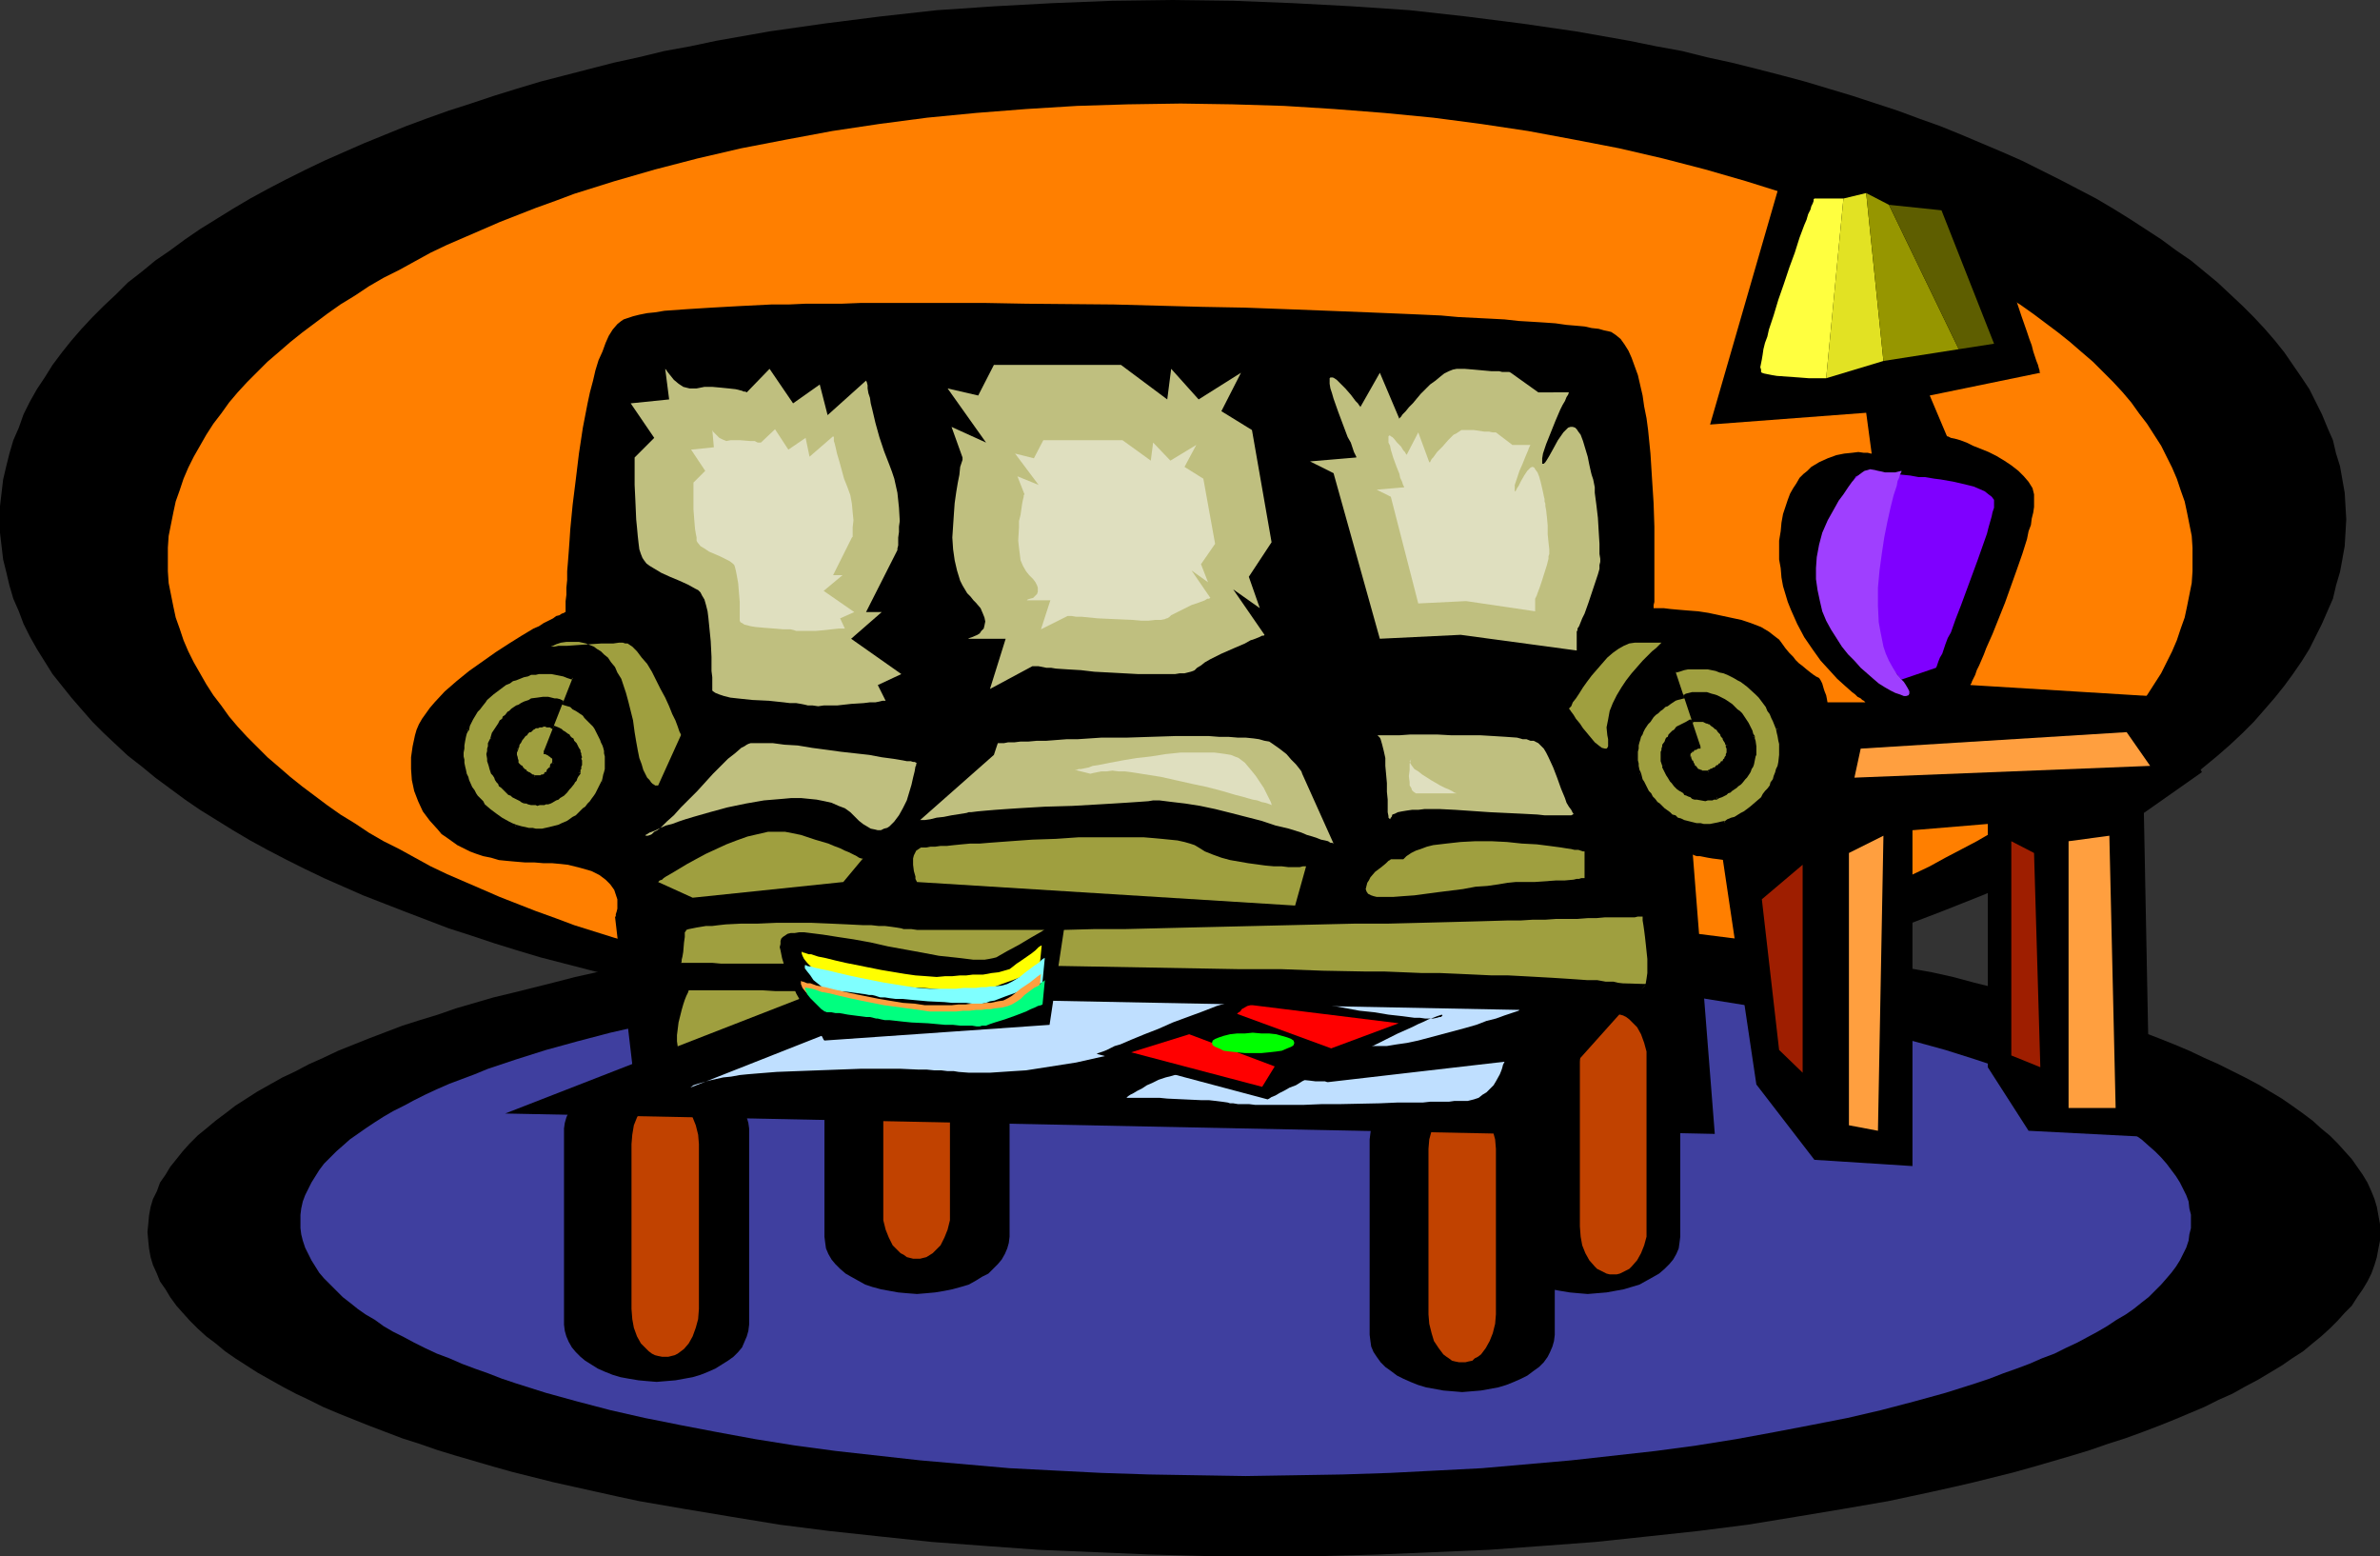 <?xml version="1.0" encoding="UTF-8" standalone="no"?>
<svg
   version="1.0"
   width="129.724mm"
   height="84.792mm"
   id="svg81"
   sodipodi:docname="Living Room.wmf"
   xmlns:inkscape="http://www.inkscape.org/namespaces/inkscape"
   xmlns:sodipodi="http://sodipodi.sourceforge.net/DTD/sodipodi-0.dtd"
   xmlns="http://www.w3.org/2000/svg"
   xmlns:svg="http://www.w3.org/2000/svg">
  <rect width="100%" height="100%" fill="#333333" stroke="none"/>
  <sodipodi:namedview
     id="namedview81"
     pagecolor="#ffffff"
     bordercolor="#000000"
     borderopacity="0.25"
     inkscape:showpageshadow="2"
     inkscape:pageopacity="0.0"
     inkscape:pagecheckerboard="0"
     inkscape:deskcolor="#d1d1d1"
     inkscape:document-units="mm" />
  <defs
     id="defs1">
    <pattern
       id="WMFhbasepattern"
       patternUnits="userSpaceOnUse"
       width="6"
       height="6"
       x="0"
       y="0" />
  </defs>
  <path
     style="fill:#000000;fill-opacity:1;fill-rule:evenodd;stroke:none"
     d="m 241.592,213.973 12.443,-0.162 12.282,-0.485 12.12,-0.646 11.958,-0.808 11.635,-1.293 11.474,-1.454 11.15,-1.616 10.989,-1.939 5.494,-1.131 5.333,-0.97 5.171,-1.293 5.171,-1.131 5.171,-1.293 5.01,-1.293 4.848,-1.293 4.848,-1.454 4.848,-1.454 9.373,-3.071 8.888,-3.394 8.565,-3.394 4.202,-1.778 4.04,-1.778 3.878,-1.939 3.878,-1.939 3.717,-1.939 3.717,-1.939 3.555,-2.101 3.394,-2.101 3.232,-2.101 3.232,-2.101 3.07,-2.263 3.07,-2.263 2.747,-2.263 2.747,-2.263 2.586,-2.263 2.586,-2.424 2.262,-2.263 2.262,-2.586 2.101,-2.424 1.939,-2.424 1.778,-2.424 1.778,-2.586 1.616,-2.586 1.293,-2.586 1.293,-2.586 1.131,-2.586 1.131,-2.586 0.646,-2.747 0.808,-2.747 0.485,-2.586 0.485,-2.747 0.162,-2.747 0.162,-2.747 -0.162,-2.747 -0.162,-2.747 -0.485,-2.747 -0.485,-2.747 -0.808,-2.586 -0.646,-2.747 -1.131,-2.586 -1.131,-2.747 -1.293,-2.586 -1.293,-2.586 -1.616,-2.424 -1.778,-2.586 -1.778,-2.586 -1.939,-2.424 -2.101,-2.424 -2.262,-2.424 -2.262,-2.263 -2.586,-2.424 -2.586,-2.424 -2.747,-2.263 -2.747,-2.263 -3.07,-2.101 -3.07,-2.263 -3.232,-2.101 -3.232,-2.101 -3.394,-2.101 -3.555,-2.101 -3.717,-1.939 -3.717,-1.939 -3.878,-1.939 -3.878,-1.939 -4.04,-1.778 -4.202,-1.778 -4.202,-1.778 -4.363,-1.778 -4.525,-1.616 -4.363,-1.616 -9.373,-3.071 -4.848,-1.455 -4.848,-1.455 -4.848,-1.293 -5.01,-1.293 -5.171,-1.293 -5.171,-1.131 -5.171,-1.293 -5.333,-0.97 L 335.643,8.404 324.654,6.464 313.504,4.848 302.03,3.394 290.395,2.101 278.436,1.293 266.317,0.646 254.035,0.162 241.592,0 229.149,0.162 216.867,0.646 204.909,1.293 192.95,2.101 181.315,3.394 l -11.474,1.455 -11.312,1.616 -10.989,1.939 -5.333,1.131 -5.333,0.97 -5.333,1.293 -5.171,1.131 -5.01,1.293 -5.01,1.293 -5.01,1.293 -4.848,1.455 -4.686,1.455 -4.848,1.616 -4.525,1.455 -4.525,1.616 -4.363,1.616 -4.363,1.778 -4.363,1.778 -4.04,1.778 -4.04,1.778 -4.04,1.939 -3.878,1.939 -3.717,1.939 -3.555,1.939 -3.555,2.101 -3.394,2.101 -3.394,2.101 -3.07,2.101 -3.07,2.263 -3.07,2.101 -2.747,2.263 -2.909,2.263 -2.424,2.424 -2.586,2.424 -2.262,2.263 -2.262,2.424 -2.101,2.424 -1.939,2.424 -1.939,2.586 -1.616,2.586 -1.616,2.424 L 6.141,82.745 4.848,85.331 3.878,88.078 2.747,90.664 1.939,93.411 1.293,95.997 0.646,98.745 0.323,101.492 0,104.239 v 2.747 2.747 l 0.323,2.747 0.323,2.747 0.646,2.586 0.646,2.747 0.808,2.747 1.131,2.586 0.97,2.586 1.293,2.586 1.454,2.586 1.616,2.586 1.616,2.586 1.939,2.424 1.939,2.424 2.101,2.424 2.262,2.586 2.262,2.263 2.586,2.424 2.424,2.263 2.909,2.263 2.747,2.263 3.07,2.263 3.07,2.263 3.07,2.101 3.394,2.101 3.394,2.101 3.555,2.101 3.555,1.939 3.717,1.939 3.878,1.939 4.04,1.939 4.04,1.778 4.04,1.778 8.726,3.394 8.888,3.394 4.525,1.454 4.848,1.616 4.686,1.454 4.848,1.454 5.01,1.293 5.01,1.293 5.01,1.293 5.171,1.131 5.333,1.293 5.333,0.97 5.333,1.131 10.989,1.939 11.312,1.616 11.474,1.454 11.635,1.293 11.958,0.808 11.958,0.646 12.282,0.485 z"
     id="path1" />
  <path
     style="fill:#ff7f00;fill-opacity:1;fill-rule:evenodd;stroke:none"
     d="m 243.208,209.125 10.666,-0.162 10.666,-0.323 10.342,-0.646 10.342,-0.808 10.019,-0.97 9.858,-1.293 9.696,-1.454 9.534,-1.778 9.211,-1.778 9.05,-2.101 8.726,-2.263 8.403,-2.424 8.242,-2.586 3.878,-1.455 4.04,-1.454 3.717,-1.454 3.717,-1.454 3.717,-1.616 3.555,-1.455 3.555,-1.616 3.394,-1.616 3.232,-1.778 3.394,-1.778 3.07,-1.616 3.07,-1.778 2.909,-1.939 2.909,-1.778 2.747,-1.939 2.586,-1.939 2.586,-1.939 2.424,-1.939 2.424,-2.101 2.262,-1.939 4.202,-4.202 1.939,-2.101 1.778,-2.101 1.616,-2.263 1.616,-2.101 1.454,-2.263 1.454,-2.263 1.131,-2.263 1.131,-2.263 0.97,-2.263 0.808,-2.424 0.808,-2.263 0.485,-2.263 0.485,-2.424 0.485,-2.424 0.162,-2.424 v -2.424 -2.424 l -0.162,-2.424 -0.485,-2.424 -0.485,-2.424 -0.485,-2.263 -0.808,-2.263 -0.808,-2.424 -0.97,-2.263 -1.131,-2.263 -1.131,-2.263 -1.454,-2.263 -1.454,-2.263 -1.616,-2.101 -1.616,-2.263 -1.778,-2.101 -1.939,-2.101 -4.202,-4.202 -2.262,-1.939 -2.424,-2.101 -2.424,-1.939 -2.586,-1.939 -2.586,-1.939 -2.747,-1.939 -2.909,-1.778 -2.909,-1.939 -3.07,-1.778 -3.07,-1.616 -3.394,-1.778 -3.232,-1.778 -3.394,-1.616 -3.555,-1.616 -3.555,-1.455 -3.717,-1.616 -3.717,-1.455 -3.717,-1.455 -4.04,-1.455 -3.878,-1.455 -8.242,-2.586 -8.403,-2.424 -8.726,-2.263 -9.05,-2.101 -9.211,-1.778 -9.534,-1.778 -9.696,-1.455 -9.858,-1.293 -10.019,-0.97 -10.342,-0.808 -10.342,-0.646 -10.666,-0.323 -10.666,-0.162 -10.827,0.162 -10.504,0.323 -10.504,0.646 -10.342,0.808 -10.019,0.97 -9.858,1.293 -9.696,1.455 -9.534,1.778 -9.211,1.778 -9.05,2.101 -8.726,2.263 -8.403,2.424 -8.242,2.586 -3.878,1.455 -4.04,1.455 -3.717,1.455 -3.717,1.455 -3.717,1.616 -7.11,3.071 -3.394,1.616 -3.232,1.778 -3.232,1.778 -3.232,1.616 -3.07,1.778 -2.909,1.939 -2.909,1.778 -2.747,1.939 -2.586,1.939 -2.586,1.939 -2.424,1.939 -2.424,2.101 -2.262,1.939 -4.202,4.202 -1.939,2.101 -1.778,2.101 -1.616,2.263 -1.616,2.101 -1.454,2.263 -1.293,2.263 -1.293,2.263 -1.131,2.263 -0.97,2.263 -0.808,2.424 -0.808,2.263 -0.485,2.263 -0.485,2.424 -0.485,2.424 -0.162,2.424 v 2.424 2.424 l 0.162,2.424 0.485,2.424 0.485,2.424 0.485,2.263 0.808,2.263 0.808,2.424 0.97,2.263 1.131,2.263 1.293,2.263 1.293,2.263 1.454,2.263 1.616,2.101 1.616,2.263 1.778,2.101 1.939,2.101 4.202,4.202 2.262,1.939 2.424,2.101 2.424,1.939 2.586,1.939 2.586,1.939 2.747,1.939 2.909,1.778 2.909,1.939 3.07,1.778 3.232,1.616 3.232,1.778 3.232,1.778 3.394,1.616 7.11,3.071 3.717,1.616 3.717,1.454 3.717,1.454 4.04,1.454 3.878,1.455 8.242,2.586 8.403,2.424 8.726,2.263 9.05,2.101 9.211,1.778 9.534,1.778 9.696,1.454 9.858,1.293 10.019,0.97 10.342,0.808 10.504,0.646 10.504,0.323 z"
     id="path2" />
  <path
     style="fill:#000000;fill-opacity:1;fill-rule:evenodd;stroke:none"
     d="m 260.337,320.475 h 11.797 l 11.797,-0.323 11.474,-0.485 11.312,-0.485 11.15,-0.808 10.827,-0.808 10.666,-1.131 10.504,-1.131 10.181,-1.293 9.858,-1.616 9.696,-1.616 9.373,-1.616 4.525,-0.97 4.525,-0.97 4.363,-0.97 4.202,-0.97 8.403,-2.101 4.04,-1.131 3.878,-1.131 3.878,-1.131 3.717,-1.131 3.717,-1.293 3.555,-1.131 3.555,-1.293 3.394,-1.293 3.232,-1.293 3.07,-1.293 3.07,-1.293 2.909,-1.455 2.909,-1.293 2.586,-1.454 2.747,-1.454 2.424,-1.454 2.424,-1.454 2.101,-1.455 2.262,-1.454 1.939,-1.616 1.778,-1.454 1.778,-1.616 1.616,-1.616 1.454,-1.616 1.454,-1.454 1.131,-1.778 1.131,-1.616 0.97,-1.616 0.808,-1.616 0.646,-1.778 0.485,-1.616 0.323,-1.778 0.323,-1.616 v -1.778 -1.616 l -0.323,-1.778 -0.323,-1.778 -0.485,-1.616 -0.646,-1.616 -0.808,-1.778 -0.97,-1.616 -1.131,-1.616 -1.131,-1.616 -1.454,-1.616 -1.454,-1.616 -1.616,-1.616 -1.778,-1.454 -1.778,-1.616 -1.939,-1.454 -2.262,-1.616 -2.101,-1.454 -2.424,-1.454 -2.424,-1.455 -2.747,-1.454 -2.586,-1.293 -2.909,-1.454 -2.909,-1.293 -3.07,-1.454 -3.07,-1.293 -3.232,-1.293 -3.394,-1.293 -3.555,-1.293 -3.555,-1.131 -3.717,-1.131 -3.717,-1.293 -3.878,-1.131 -3.878,-1.131 -4.04,-0.97 -8.403,-2.101 -4.202,-1.131 -4.363,-0.97 -4.525,-0.808 -4.525,-0.97 -9.373,-1.778 -9.696,-1.616 -9.858,-1.454 -10.181,-1.293 -10.504,-1.293 -10.666,-0.97 -10.827,-0.97 -11.15,-0.646 -11.312,-0.646 -11.474,-0.323 -11.797,-0.323 -11.797,-0.162 -11.797,0.162 -11.635,0.323 -11.474,0.323 -11.474,0.646 -11.15,0.646 -10.827,0.97 -10.666,0.97 -10.504,1.293 -10.181,1.293 -9.858,1.454 -9.696,1.616 -9.373,1.778 -4.525,0.97 -4.363,0.808 -4.363,0.97 -4.363,1.131 -8.403,2.101 -4.04,0.97 -3.878,1.131 -3.878,1.131 -3.717,1.293 -3.717,1.131 -3.555,1.131 -3.394,1.293 -3.394,1.293 -3.232,1.293 -3.232,1.293 -3.07,1.454 -2.909,1.293 -2.747,1.454 -2.747,1.293 -2.586,1.454 -2.586,1.455 -2.262,1.454 -2.262,1.454 -2.101,1.616 -1.939,1.454 -1.939,1.616 -1.778,1.454 -1.616,1.616 -1.454,1.616 -1.293,1.616 -1.293,1.616 -0.97,1.616 -1.131,1.616 -0.646,1.778 -0.808,1.616 -0.485,1.616 -0.323,1.778 -0.162,1.778 -0.162,1.616 0.162,1.778 0.162,1.616 0.323,1.778 0.485,1.616 0.808,1.778 0.646,1.616 1.131,1.616 0.97,1.616 1.293,1.778 1.293,1.454 1.454,1.616 1.616,1.616 1.778,1.616 1.939,1.454 1.939,1.616 2.101,1.454 2.262,1.455 2.262,1.454 2.586,1.454 2.586,1.454 2.747,1.454 2.747,1.293 2.909,1.455 3.07,1.293 3.232,1.293 3.232,1.293 3.394,1.293 3.394,1.293 3.555,1.131 3.717,1.293 3.717,1.131 3.878,1.131 3.878,1.131 4.04,1.131 8.403,2.101 4.363,0.97 4.363,0.97 4.363,0.97 4.525,0.97 9.373,1.616 9.696,1.616 9.858,1.616 10.181,1.293 10.504,1.131 10.666,1.131 10.827,0.808 11.15,0.808 11.474,0.485 11.474,0.485 11.635,0.323 z"
     id="path3" />
  <path
     style="fill:#3f3f9f;fill-opacity:1;fill-rule:evenodd;stroke:none"
     d="m 256.621,303.991 10.019,-0.162 9.858,-0.162 9.858,-0.323 9.534,-0.485 9.373,-0.485 9.211,-0.808 9.211,-0.808 8.726,-0.97 8.726,-0.97 8.403,-1.131 8.08,-1.293 7.918,-1.454 7.595,-1.454 7.434,-1.454 6.949,-1.616 6.787,-1.778 6.464,-1.778 3.07,-0.97 3.07,-0.97 2.909,-0.97 2.909,-1.131 2.747,-0.97 2.586,-0.97 2.586,-1.131 2.586,-0.97 2.262,-1.131 2.424,-1.131 2.101,-1.131 2.101,-1.131 1.939,-1.131 1.939,-1.293 1.939,-1.131 1.616,-1.131 1.616,-1.293 1.454,-1.131 1.293,-1.293 1.293,-1.293 1.131,-1.293 0.97,-1.131 0.97,-1.293 0.808,-1.293 0.646,-1.293 0.646,-1.293 0.485,-1.454 0.162,-1.293 0.323,-1.293 v -1.455 -1.293 l -0.323,-1.293 -0.162,-1.454 -0.485,-1.293 -0.646,-1.293 -0.646,-1.293 -0.808,-1.293 -0.97,-1.293 -0.97,-1.293 -1.131,-1.293 -1.293,-1.293 -1.293,-1.131 -1.454,-1.293 -1.616,-1.131 -1.616,-1.131 -1.939,-1.293 -1.939,-1.131 -1.939,-1.131 -2.101,-1.131 -2.101,-1.131 -2.424,-1.131 -2.262,-1.131 -2.586,-1.131 -2.586,-0.97 -2.586,-0.97 -2.747,-1.131 -2.909,-0.97 -2.909,-0.97 -3.07,-0.97 -3.07,-0.97 -6.464,-1.778 -6.787,-1.778 -6.949,-1.616 -7.434,-1.616 -7.595,-1.454 -7.918,-1.293 -8.08,-1.293 -8.403,-1.131 -8.726,-1.131 -8.726,-0.808 -9.211,-0.97 -9.211,-0.646 -9.373,-0.646 -9.534,-0.323 -9.858,-0.323 -9.858,-0.323 h -10.019 -10.019 l -9.858,0.323 -9.858,0.323 -9.534,0.323 -9.373,0.646 -9.211,0.646 -9.211,0.97 -8.726,0.808 -8.726,1.131 -8.403,1.131 -8.08,1.293 -7.918,1.293 -7.595,1.454 -7.272,1.616 -7.11,1.616 -6.787,1.778 -6.464,1.778 -3.07,0.97 -3.07,0.97 -2.909,0.97 -2.909,0.97 -2.747,1.131 -2.586,0.97 -2.586,0.97 -2.586,1.131 -2.424,1.131 -2.262,1.131 -2.101,1.131 -2.262,1.131 -1.939,1.131 -1.778,1.131 -1.939,1.293 -1.616,1.131 -1.616,1.131 -1.454,1.293 -1.293,1.131 -1.293,1.293 -1.293,1.293 -0.97,1.293 -0.808,1.293 -0.808,1.293 -0.646,1.293 -0.646,1.293 -0.485,1.293 -0.323,1.454 -0.162,1.293 v 1.293 1.455 l 0.162,1.293 0.323,1.293 0.485,1.454 0.646,1.293 0.646,1.293 0.808,1.293 0.808,1.293 0.97,1.131 1.293,1.293 1.293,1.293 1.293,1.293 1.454,1.131 1.616,1.293 1.616,1.131 1.939,1.131 1.778,1.293 1.939,1.131 2.262,1.131 2.101,1.131 2.262,1.131 2.424,1.131 2.586,0.97 2.586,1.131 2.586,0.97 2.747,0.97 2.909,1.131 2.909,0.97 3.07,0.97 3.07,0.97 6.464,1.778 6.787,1.778 7.11,1.616 7.272,1.454 7.595,1.454 7.918,1.454 8.08,1.293 8.403,1.131 8.726,0.97 8.726,0.97 9.211,0.808 9.211,0.808 9.373,0.485 9.534,0.485 9.858,0.323 9.858,0.162 z"
     id="path4" />
  <path
     style="fill:#000000;fill-opacity:1;fill-rule:evenodd;stroke:none"
     d="m 373.78,238.862 -11.958,-15.515 -7.272,-48.807 13.251,-29.898 h 16.645 v 0 h -0.162 l -0.323,-0.323 -0.323,-0.162 -0.323,-0.323 -0.646,-0.323 -0.485,-0.485 -0.646,-0.485 -1.454,-1.293 -1.616,-1.454 -1.616,-1.778 -1.778,-1.939 -1.616,-2.263 -1.778,-2.586 -1.454,-2.747 -1.293,-2.909 -0.646,-1.616 -0.485,-1.616 -0.485,-1.616 -0.323,-1.778 -0.162,-1.939 -0.323,-1.778 v -1.939 -1.939 l 0.323,-1.939 0.162,-1.778 0.323,-1.778 0.485,-1.454 0.485,-1.454 0.485,-1.293 0.646,-1.131 0.646,-0.97 0.646,-1.131 0.808,-0.808 0.808,-0.646 0.808,-0.808 1.616,-0.97 1.778,-0.808 1.778,-0.646 1.616,-0.323 1.616,-0.162 1.293,-0.162 1.131,0.162 h 0.808 l 0.646,0.162 h 0.162 v 0 l -1.131,-8.404 -32.158,2.424 15.514,-53.655 h 0.323 0.323 0.485 0.646 l 0.808,-0.162 h 0.808 0.97 l 2.101,-0.162 2.586,-0.162 h 2.586 2.909 5.979 l 2.909,0.323 2.747,0.162 2.586,0.485 2.262,0.485 0.97,0.323 0.97,0.323 0.808,0.323 0.808,0.485 0.646,0.485 0.808,0.646 0.646,0.97 0.646,0.97 0.808,1.131 0.646,1.293 0.808,1.293 0.808,1.455 1.454,3.232 1.616,3.394 2.747,7.111 1.293,3.555 1.131,3.394 1.131,3.232 0.485,1.455 0.485,1.293 0.323,1.293 0.323,0.97 0.323,0.97 0.323,0.808 0.162,0.646 0.162,0.485 v 0.323 l 0.162,0.162 -22.786,4.687 3.555,8.404 h 0.162 v 0 l 0.323,0.162 0.323,0.162 0.808,0.162 1.131,0.323 1.293,0.485 1.293,0.646 1.616,0.646 1.616,0.646 1.616,0.808 1.616,0.97 1.454,0.97 1.454,1.131 1.131,1.131 0.97,1.131 0.808,1.293 0.323,1.293 v 0.646 0.97 0.97 l -0.162,1.131 -0.323,1.293 -0.162,1.293 -0.485,1.293 -0.323,1.616 -0.97,3.071 -1.131,3.232 -2.424,6.788 -1.293,3.232 -1.293,3.232 -1.293,2.909 -0.485,1.293 -0.485,1.131 -0.485,1.131 -0.485,0.97 -0.323,0.97 -0.323,0.646 -0.323,0.646 -0.162,0.485 -0.162,0.162 v 0.162 l 39.43,2.424 8.242,15.515 -11.958,8.404 1.293,66.745 -25.048,-1.293 -8.403,-13.091 v -50.1 l -15.514,1.293 v 69.17 z"
     id="path5" />
  <path
     style="fill:#000000;fill-opacity:1;fill-rule:evenodd;stroke:none"
     d="m 353.257,233.528 -4.525,-57.534 v 0 l 0.323,0.162 0.485,0.162 h 0.646 l 0.808,0.162 0.808,0.162 0.97,0.162 1.293,0.162 1.131,0.162 h 1.293 2.909 l 2.909,-0.162 3.07,-0.485 1.454,-0.323 1.454,-0.485 1.454,-0.646 1.293,-0.646 1.293,-0.808 1.293,-0.97 1.131,-1.131 0.97,-1.131 0.808,-1.454 0.808,-1.616 0.646,-1.616 0.323,-1.939 0.323,-2.263 v -2.263 l -0.162,-2.586 -0.323,-2.747 -0.323,-1.939 -0.323,-1.778 -0.323,-1.455 -0.162,-1.454 -0.323,-1.131 -0.162,-1.131 -0.162,-0.97 -0.162,-0.808 -0.323,-0.808 -0.162,-0.485 -0.323,-1.131 -0.323,-0.646 -0.323,-0.485 -0.646,-0.323 -0.485,-0.323 -0.646,-0.485 -0.808,-0.646 -0.97,-0.808 -0.646,-0.485 -0.646,-0.646 -0.485,-0.646 -0.808,-0.808 -0.808,-0.97 -0.808,-1.131 -0.485,-0.646 -0.646,-0.485 -1.454,-1.131 -1.616,-0.97 -2.101,-0.808 -1.939,-0.646 -2.262,-0.485 -4.525,-0.97 -2.101,-0.323 -2.101,-0.162 -1.939,-0.162 -1.778,-0.162 -1.293,-0.162 h -1.131 -0.323 -0.646 v -0.646 l 0.162,-0.646 v -2.101 -1.455 -9.535 -2.424 l -0.162,-4.848 -0.323,-5.01 -0.323,-5.172 -0.485,-4.848 -0.323,-2.424 -0.485,-2.424 -0.323,-2.263 -0.485,-2.101 -0.485,-2.101 -0.646,-1.778 -0.646,-1.778 -0.646,-1.455 -0.808,-1.293 -0.808,-1.131 -0.97,-0.808 -0.97,-0.646 -0.646,-0.162 -0.808,-0.162 -1.131,-0.323 -1.454,-0.162 -1.454,-0.323 -1.778,-0.162 -1.939,-0.162 -2.262,-0.323 -2.262,-0.162 -2.586,-0.162 -2.747,-0.162 -2.909,-0.323 -3.07,-0.162 -3.232,-0.162 -3.232,-0.162 -3.555,-0.323 -3.555,-0.162 -3.717,-0.162 -3.878,-0.162 -3.878,-0.162 -8.242,-0.323 -8.403,-0.323 -8.726,-0.323 -8.888,-0.162 -18.099,-0.485 -18.099,-0.162 -8.726,-0.162 h -8.726 -8.403 -8.08 l -4.04,0.162 h -3.717 -3.717 l -3.555,0.162 h -3.555 l -3.232,0.162 -3.232,0.162 -2.909,0.162 -2.909,0.162 -2.586,0.162 -2.586,0.162 -2.262,0.162 -2.262,0.162 -1.939,0.323 -1.616,0.162 -1.616,0.323 -1.293,0.323 -0.97,0.323 -0.97,0.323 -0.485,0.323 -0.808,0.646 -0.97,1.131 -0.808,1.293 -0.646,1.455 -0.646,1.778 -0.808,1.778 -0.646,2.101 -0.485,2.101 -0.646,2.424 -0.485,2.263 -0.97,5.01 -0.808,5.333 -0.646,5.333 -0.646,5.172 -0.485,5.01 -0.162,2.424 -0.162,2.263 -0.162,2.101 -0.162,1.939 v 1.778 l -0.162,1.616 v 1.454 l -0.162,1.293 v 0.97 0.646 0.646 h -0.162 l -0.162,0.162 -0.485,0.162 -0.485,0.323 -0.646,0.162 -0.646,0.485 -0.97,0.485 -0.97,0.485 -0.97,0.646 -1.131,0.485 -2.424,1.454 -2.586,1.616 -2.747,1.778 -2.747,1.939 -2.747,1.939 -2.586,2.101 -2.424,2.101 -2.101,2.263 -0.97,1.131 -0.808,1.131 -0.808,1.131 -0.646,1.131 -0.485,1.131 -0.323,1.131 -0.485,2.263 -0.323,2.263 v 2.424 l 0.162,2.263 0.485,2.263 0.808,2.101 0.97,2.101 1.454,1.939 1.616,1.778 0.808,0.97 0.97,0.646 1.131,0.808 1.131,0.808 1.293,0.646 1.293,0.646 1.293,0.485 1.454,0.485 1.616,0.323 1.616,0.485 1.616,0.162 1.778,0.162 1.939,0.162 h 1.939 l 1.939,0.162 h 1.778 l 1.778,0.162 1.454,0.162 1.293,0.323 1.293,0.323 1.131,0.323 1.131,0.323 1.616,0.808 0.646,0.485 0.646,0.485 0.97,0.97 0.808,1.131 0.323,0.97 0.323,0.97 v 0.97 0.97 l -0.162,0.646 -0.162,0.485 v 0.485 h -0.162 l 4.686,40.08 z"
     id="path6" />
  <path
     style="fill:#bfbf7f;fill-opacity:1;fill-rule:evenodd;stroke:none"
     d="m 323.2,80.806 v 0 l -0.162,0.485 -0.323,0.485 -0.323,0.808 -0.485,0.808 -0.485,0.97 -0.97,2.263 -0.97,2.424 -0.97,2.424 -0.323,0.97 -0.323,0.97 -0.162,0.97 v 0.646 0.485 h 0.162 0.162 l 0.323,-0.323 0.323,-0.485 0.485,-0.808 0.808,-1.455 0.97,-1.778 1.131,-1.616 0.485,-0.485 0.485,-0.485 0.485,-0.162 h 0.485 l 0.485,0.162 0.323,0.323 0.323,0.485 0.485,0.646 0.485,1.293 0.485,1.616 0.485,1.616 0.323,1.616 0.323,1.455 0.162,0.646 0.162,0.485 0.162,0.485 0.162,0.808 0.162,0.808 v 1.131 l 0.323,2.424 0.323,2.747 0.162,2.747 0.162,2.586 v 1.131 0.97 l 0.162,0.97 v 0.646 l -0.162,0.646 v 0.808 l -0.323,1.131 -0.323,0.97 -0.808,2.424 -0.808,2.424 -0.808,2.263 -0.485,0.97 -0.323,0.808 -0.323,0.808 -0.323,0.485 v 0.485 h -0.162 v 4.04 l -23.917,-3.232 -16.645,0.808 -9.534,-34.1 -4.848,-2.424 9.534,-0.808 v -0.162 l -0.162,-0.323 -0.323,-0.646 -0.323,-0.97 -0.323,-0.97 -0.646,-1.131 -0.97,-2.586 -0.97,-2.586 -0.97,-2.747 -0.323,-1.131 -0.323,-0.97 -0.162,-0.97 V 78.381 77.897 l 0.162,-0.162 h 0.485 l 0.323,0.162 0.485,0.323 0.485,0.485 1.293,1.293 1.131,1.293 0.97,1.293 0.485,0.485 0.323,0.485 0.162,0.162 v 0.162 l 4.04,-7.111 4.04,9.535 v -0.162 l 0.323,-0.323 0.323,-0.485 0.646,-0.646 0.646,-0.808 0.808,-0.808 1.616,-1.939 1.939,-1.939 1.131,-0.808 0.97,-0.808 0.808,-0.646 0.97,-0.485 0.808,-0.323 0.808,-0.162 h 1.616 l 1.939,0.162 3.555,0.323 h 1.616 l 0.646,0.162 h 0.646 0.485 0.323 l 0.323,0.162 v 0 l 5.656,4.04 z"
     id="path7" />
  <path
     style="fill:#bfbf7f;fill-opacity:1;fill-rule:evenodd;stroke:none"
     d="m 260.499,130.744 -6.464,-9.373 5.494,3.879 -2.262,-6.464 4.686,-7.111 -4.04,-23.11 -6.302,-3.879 4.04,-7.919 -8.726,5.495 -5.656,-6.303 -0.808,6.303 -9.534,-7.111 h -26.179 l -3.232,6.303 -6.302,-1.455 7.918,11.151 -7.11,-3.232 2.262,6.303 v 0 0.162 0.323 l -0.162,0.485 -0.162,0.485 -0.162,0.485 -0.162,1.616 -0.323,1.616 -0.323,1.939 -0.323,2.263 -0.162,2.263 -0.162,2.424 -0.162,2.424 0.162,2.424 0.323,2.263 0.485,2.101 0.646,2.101 0.485,0.97 0.485,0.808 0.485,0.808 0.646,0.646 0.646,0.808 0.485,0.485 0.97,1.131 0.485,1.131 0.323,0.808 0.162,0.808 -0.162,0.808 -0.162,0.646 -0.485,0.485 -0.323,0.485 -0.485,0.323 -1.131,0.485 -0.485,0.162 -0.323,0.162 h -0.162 -0.162 8.08 l -3.232,10.343 8.726,-4.687 v 0 h 0.323 0.485 0.485 l 0.808,0.162 0.808,0.162 h 0.97 l 0.97,0.162 2.424,0.162 2.747,0.162 2.747,0.323 3.07,0.162 5.979,0.323 h 2.747 3.878 0.97 l 0.97,-0.162 h 0.97 l 0.646,-0.162 0.646,-0.162 0.485,-0.162 0.323,-0.162 0.485,-0.485 0.808,-0.485 0.808,-0.646 1.131,-0.646 2.262,-1.131 2.586,-1.131 2.262,-0.97 1.131,-0.646 0.97,-0.323 0.808,-0.323 0.646,-0.323 h 0.323 z"
     id="path8" />
  <path
     style="fill:#bfbf7f;fill-opacity:1;fill-rule:evenodd;stroke:none"
     d="m 153.843,80.806 v 0 l -0.323,-0.162 h -0.323 l -0.323,-0.162 -1.293,-0.323 -1.454,-0.162 -1.616,-0.162 -1.778,-0.162 h -1.616 l -1.616,0.323 h -0.808 -0.646 l -0.646,-0.162 -0.646,-0.162 -0.97,-0.646 -0.97,-0.808 -0.646,-0.808 -0.646,-0.808 -0.323,-0.485 -0.162,-0.162 v 0 l 0.808,6.303 -7.918,0.808 4.848,7.111 -4.04,4.04 v 2.747 1.455 1.455 l 0.162,3.394 0.162,3.717 0.162,1.616 0.162,1.778 0.162,1.454 0.162,1.293 0.323,0.97 0.323,0.808 0.323,0.485 0.485,0.646 0.646,0.485 0.808,0.485 1.616,0.97 1.778,0.808 1.939,0.808 1.778,0.808 1.454,0.808 0.646,0.323 0.485,0.485 0.323,0.646 0.485,0.808 0.323,1.131 0.323,1.293 0.162,1.293 0.162,1.616 0.323,3.232 0.162,3.232 v 1.455 1.454 l 0.162,1.293 v 2.424 0.323 l 0.162,0.162 0.485,0.323 0.808,0.323 0.97,0.323 1.293,0.323 1.454,0.162 3.07,0.323 3.394,0.162 3.07,0.323 1.293,0.162 h 1.293 l 0.97,0.162 0.808,0.162 0.646,0.162 h 0.97 l 1.131,0.162 1.131,-0.162 h 2.747 l 2.909,-0.323 2.586,-0.162 1.293,-0.162 h 1.131 l 0.808,-0.162 0.646,-0.162 h 0.485 0.162 l -1.616,-3.232 4.848,-2.263 -10.342,-7.273 6.302,-5.495 h -3.232 l 6.464,-12.767 v -0.162 -0.162 l 0.162,-0.646 v -0.646 -0.97 l 0.162,-1.131 v -1.131 l 0.162,-1.131 -0.162,-2.747 -0.323,-3.071 -0.646,-2.909 -0.485,-1.455 -0.485,-1.293 -1.131,-2.909 -0.97,-2.909 -0.808,-2.909 -0.646,-2.747 -0.323,-1.293 -0.162,-1.131 -0.323,-0.97 -0.162,-0.97 v -0.646 l -0.162,-0.646 -0.162,-0.323 v 0 l -7.918,7.111 -1.616,-6.303 -5.494,3.879 -4.848,-7.111 z"
     id="path9" />
  <path
     style="fill:#bfbf7f;fill-opacity:1;fill-rule:evenodd;stroke:none"
     d="m 205.555,153.046 v 0 h 0.485 0.808 l 0.808,-0.162 h 1.293 l 1.293,-0.162 h 1.616 l 1.778,-0.162 h 1.939 l 2.101,-0.162 2.101,-0.162 h 2.262 l 4.848,-0.323 h 5.171 l 5.01,-0.162 5.01,-0.162 h 6.949 l 2.101,0.162 h 1.939 l 1.939,0.162 h 1.616 l 1.616,0.162 1.131,0.162 1.131,0.323 0.97,0.162 0.485,0.323 1.616,1.131 1.454,1.131 0.97,1.131 0.97,0.97 0.646,0.808 0.485,0.646 0.162,0.485 v 0 l 6.464,14.383 v 0 l -0.323,-0.162 h -0.323 l -0.485,-0.323 -0.646,-0.162 -0.808,-0.162 -0.808,-0.323 -0.97,-0.323 -1.131,-0.323 -1.131,-0.485 -2.586,-0.808 -2.747,-0.646 -2.909,-0.97 -6.302,-1.616 -3.232,-0.808 -3.07,-0.646 -3.07,-0.485 -2.747,-0.323 -2.586,-0.323 h -1.293 l -0.97,0.162 -2.262,0.162 -2.424,0.162 -2.586,0.162 -2.747,0.162 -5.656,0.323 -5.656,0.162 -2.747,0.162 -2.747,0.162 -2.424,0.162 -2.262,0.162 -1.939,0.162 -1.778,0.162 -1.293,0.162 h -0.485 l -0.485,0.162 -3.07,0.485 -1.616,0.323 -1.454,0.162 -1.293,0.323 -1.131,0.162 h -0.323 -0.323 -0.162 -0.162 l 15.19,-13.414 z"
     id="path10" />
  <path
     style="fill:#bfbf7f;fill-opacity:1;fill-rule:evenodd;stroke:none"
     d="m 283.446,151.43 h 1.293 0.808 2.747 l 2.262,-0.162 h 5.494 l 2.909,0.162 h 5.979 l 2.747,0.162 2.586,0.162 2.262,0.162 1.131,0.323 h 0.808 l 0.808,0.323 h 0.646 l 0.646,0.323 0.323,0.162 0.485,0.485 0.646,0.646 0.485,0.808 0.485,0.97 0.97,2.101 0.808,2.101 0.808,2.263 0.808,1.939 0.323,0.97 0.485,0.808 0.485,0.646 0.323,0.646 0.162,0.162 -0.162,0.162 -0.323,0.162 h -0.485 -0.646 -1.939 -1.131 -1.293 l -1.454,-0.162 -3.07,-0.162 -3.394,-0.162 -3.394,-0.162 -7.11,-0.485 -3.232,-0.162 h -3.07 l -1.293,0.162 h -1.293 l -1.131,0.162 -0.97,0.162 -0.808,0.162 -0.646,0.323 -0.485,0.162 -0.162,0.485 -0.162,0.162 -0.162,0.323 v 0 l -0.162,-0.162 -0.162,-0.162 v -0.323 l -0.162,-0.808 v -1.293 -1.293 l -0.162,-1.616 v -1.778 l -0.323,-3.555 v -1.616 l -0.323,-1.455 -0.323,-1.293 -0.323,-1.131 -0.162,-0.323 -0.162,-0.162 -0.323,-0.323 z"
     id="path11" />
  <path
     style="fill:#bfbf7f;fill-opacity:1;fill-rule:evenodd;stroke:none"
     d="m 188.91,157.086 h -0.162 l -0.323,-0.162 h -0.323 l -0.485,-0.162 h -0.808 l -0.808,-0.162 -0.97,-0.162 -0.97,-0.162 -2.424,-0.323 -2.586,-0.485 -2.909,-0.323 -2.909,-0.323 -5.979,-0.808 -2.909,-0.485 -2.747,-0.162 -2.424,-0.323 h -0.97 -0.97 -2.101 -0.485 l -0.485,0.162 -0.323,0.162 -0.485,0.323 -0.646,0.323 -1.293,1.131 -1.454,1.131 -1.454,1.454 -1.616,1.616 -3.232,3.555 -3.394,3.394 -1.454,1.616 -1.454,1.293 -1.293,1.293 -0.646,0.485 -0.646,0.323 -0.485,0.485 -0.323,0.162 -0.485,0.162 h -0.323 -0.162 v -0.162 l 0.323,-0.162 0.485,-0.323 0.485,-0.162 0.808,-0.323 0.97,-0.485 1.131,-0.485 1.293,-0.323 1.293,-0.485 1.454,-0.485 1.616,-0.485 3.394,-0.97 3.555,-0.97 3.878,-0.808 3.717,-0.646 3.878,-0.323 1.778,-0.162 h 1.939 l 1.616,0.162 1.616,0.162 1.616,0.323 1.454,0.323 1.454,0.646 1.293,0.485 1.131,0.808 0.97,0.97 0.808,0.808 0.808,0.646 0.808,0.485 0.808,0.485 0.808,0.162 0.646,0.162 h 0.646 l 0.646,-0.323 0.646,-0.162 0.485,-0.323 0.485,-0.485 0.485,-0.485 0.97,-1.293 0.808,-1.454 0.808,-1.616 0.485,-1.616 0.485,-1.616 0.323,-1.454 0.323,-1.293 0.162,-0.97 0.162,-0.323 v -0.323 z"
     id="path12" />
  <path
     style="fill:#9f9f3f;fill-opacity:1;fill-rule:evenodd;stroke:none"
     d="m 350.348,153.854 -0.323,0.162 h -0.485 l -0.485,0.162 -0.323,0.323 -0.323,0.323 -0.323,0.162 v 0.485 0.485 l 0.485,1.293 0.323,0.485 0.485,0.646 0.485,0.485 0.646,0.162 0.646,0.162 0.808,-0.162 0.808,-0.323 0.808,-0.323 0.808,-0.646 0.808,-0.646 0.485,-0.808 0.323,-0.808 0.162,-0.97 -0.323,-0.97 -0.323,-1.131 -0.646,-1.131 -0.808,-0.97 -0.808,-0.808 -1.131,-0.646 -1.131,-0.323 -1.131,-0.162 h -0.646 l -0.646,0.323 -1.293,0.485 -1.293,0.808 -1.131,0.97 -0.97,0.97 -0.808,1.293 -0.323,1.454 -0.162,0.646 v 0.808 l 0.162,0.808 0.162,0.808 0.646,1.616 0.97,1.454 0.97,1.293 1.454,1.131 0.646,0.485 0.808,0.323 0.808,0.323 0.808,0.162 0.97,0.162 h 0.808 l 0.97,-0.162 0.808,-0.323 1.939,-0.808 1.616,-0.97 1.616,-1.293 0.646,-0.808 0.485,-0.808 0.646,-0.808 0.323,-0.97 0.323,-0.808 0.323,-0.97 v -1.131 -0.97 l -0.162,-1.131 -0.162,-0.97 -0.485,-0.97 -0.485,-1.131 -0.485,-0.97 -0.808,-0.97 -0.646,-0.808 -0.808,-0.808 -0.808,-0.808 -1.939,-1.131 -0.97,-0.485 -1.131,-0.323 -0.97,-0.323 -1.293,-0.162 -1.131,0.162 -1.131,0.162 -1.131,0.323 -1.293,0.323 -1.131,0.646 -1.131,0.646 -0.97,0.808 -0.97,0.646 -0.97,0.97 -0.808,0.97 -0.646,0.97 -0.646,1.131 -0.485,1.131 -0.485,1.131 -0.162,1.293 -0.162,1.293 v 1.293 l 0.323,1.293 0.323,1.293 0.485,1.293 0.646,1.293 0.646,1.131 0.808,1.293 0.808,1.131 1.131,0.97 0.97,0.808 1.293,0.808 1.131,0.646 1.293,0.485 1.293,0.485 1.293,0.323 h 1.454 1.454 l 1.454,-0.162 1.454,-0.323 1.454,-0.646 1.293,-0.646 1.454,-0.808 1.131,-0.808 1.293,-1.131 0.97,-1.131 0.97,-1.131 0.808,-1.131 0.808,-1.454 0.646,-1.293 0.323,-1.454 0.323,-1.454 0.162,-1.616 v -1.616 l -0.323,-1.454 -0.323,-1.616 -0.646,-1.616 -0.646,-1.616 -0.97,-1.293 -0.97,-1.454 -1.131,-1.293 -1.131,-1.131 -1.293,-0.97 -1.454,-0.97 -1.293,-0.808 -1.616,-0.646 -1.616,-0.485 -1.454,-0.323 h -1.778 -1.616 l -1.778,0.323 -1.778,0.485 z"
     id="path13" />
  <path
     style="fill:#000000;fill-opacity:1;fill-rule:evenodd;stroke:none"
     d="m 350.187,153.531 h 0.162 -0.646 -0.323 v 0.162 0 h -0.162 v 0 h -0.323 v 0.162 h -0.162 l -0.162,0.162 v 0 0.162 l -0.162,-0.162 -0.162,0.162 -0.162,0.323 h -0.162 l -0.162,0.323 v 0 0 l -0.323,0.485 0.162,0.162 h -0.162 v 0.485 l 0.323,0.323 v -0.162 l 0.646,-0.323 h -0.162 v -0.162 0 -0.162 -0.162 0 0 l 0.162,-0.323 v 0.162 l 0.162,-0.162 v 0 -0.162 h 0.162 v 0 h 0.162 l 0.162,-0.323 v 0 0 h 0.162 v -0.162 l 0.162,0.162 0.162,-0.162 v 0 l 0.323,-0.162 v 0 0 h 0.485 v 0 z"
     id="path14" />
  <path
     style="fill:#000000;fill-opacity:1;fill-rule:evenodd;stroke:none"
     d="m 347.763,156.117 v -0.162 0.323 0.323 h 0.162 v 0.162 l 0.162,0.323 v 0 0.162 l 0.323,0.323 v 0.162 l 0.323,0.323 v 0.162 l 0.646,0.646 0.323,0.162 h 0.162 v 0.162 l 0.485,0.162 h 0.162 l 0.323,0.162 v -0.162 l 0.162,0.162 h 0.323 l 0.162,-0.162 h 0.646 l -0.323,-0.646 h 0.162 -0.646 -0.162 v 0 h -0.323 v 0 h -0.162 L 350.51,158.541 h -0.162 l -0.323,-0.162 v 0 h -0.162 l -0.485,-0.646 h -0.162 l -0.162,-0.485 v 0 l -0.162,-0.162 v -0.162 l -0.162,-0.323 h -0.162 v -0.162 l -0.162,-0.323 v 0 -0.162 -0.162 z"
     id="path15" />
  <path
     style="fill:#000000;fill-opacity:1;fill-rule:evenodd;stroke:none"
     d="m 352.126,159.349 v 0 l 0.162,-0.162 h 0.162 l 0.162,-0.162 0.323,-0.162 0.323,-0.162 0.162,-0.162 h 0.323 l 0.162,-0.162 0.162,-0.162 0.323,-0.162 0.162,-0.162 0.162,-0.162 0.323,-0.162 v -0.162 l 0.323,-0.162 0.162,-0.323 0.162,-0.162 0.162,-0.162 v -0.323 -0.162 l 0.323,-0.162 v -0.323 l 0.162,-0.162 v -0.323 -0.485 -0.323 -0.162 -0.323 -0.485 l -0.808,0.162 v 0 0.323 l 0.162,0.323 v 0.162 0.162 0.485 l -0.162,0.323 v 0.162 0.162 l -0.162,0.162 -0.162,0.323 v 0.162 h -0.162 l -0.162,0.323 v 0.162 H 354.55 l -0.162,0.323 -0.162,0.162 h -0.162 l -0.162,0.323 h -0.162 l -0.323,0.162 v 0.162 l -0.323,0.162 h -0.162 l -0.162,0.162 -0.485,0.162 -0.162,0.162 h -0.162 l -0.323,0.323 0.162,-0.162 z"
     id="path16" />
  <path
     style="fill:#000000;fill-opacity:1;fill-rule:evenodd;stroke:none"
     d="m 356.328,153.369 -0.162,-0.162 -0.162,-0.323 -0.162,-0.162 v -0.485 l -0.323,-0.485 -0.162,-0.162 -0.162,-0.323 v -0.162 l -0.323,-0.323 -0.323,-0.323 v -0.323 l -0.485,-0.485 -0.323,-0.162 -0.323,-0.323 -0.646,-0.323 -0.162,-0.162 -0.646,-0.323 -0.323,-0.162 h -0.323 l -0.323,-0.162 -0.162,-0.162 h -0.485 -0.323 -0.162 -0.485 l -0.808,0.323 -0.323,0.162 0.162,-0.162 0.323,0.808 v -0.162 l 0.162,-0.162 h 0.646 0.323 0.162 0.323 0.323 0.162 l 0.323,0.162 0.323,0.162 h 0.162 l 0.323,0.162 h 0.162 l 0.323,0.323 0.485,0.323 0.323,0.323 0.323,0.162 0.323,0.485 0.162,0.162 0.323,0.323 v 0.162 l 0.162,0.323 0.323,0.323 v 0.162 l 0.162,0.323 0.323,0.485 v 0.162 l 0.323,0.485 -0.162,-0.162 z"
     id="path17" />
  <path
     style="fill:#000000;fill-opacity:1;fill-rule:evenodd;stroke:none"
     d="m 348.409,148.198 h 0.162 -0.485 l -0.808,0.485 -0.323,0.162 -0.323,0.162 -0.323,0.162 -0.323,0.162 -0.323,0.162 -0.323,0.162 -0.485,0.646 -0.323,0.162 -0.323,0.323 -0.323,0.323 -0.162,0.162 -0.162,0.485 -0.323,0.162 -0.162,0.323 -0.162,0.485 -0.485,0.646 v 0.323 l -0.162,0.485 v 0.323 l -0.162,0.323 v 0.485 0.323 0.808 0.323 l 0.323,0.97 0.808,-0.162 -0.323,-0.808 v -0.323 -0.808 l -0.162,-0.323 0.162,-0.323 v -0.323 l 0.162,-0.485 0.162,-0.323 v -0.323 l 0.323,-0.485 0.162,-0.323 0.162,-0.162 0.323,-0.485 0.162,-0.323 0.162,-0.162 0.162,-0.323 0.323,-0.323 0.323,-0.162 0.485,-0.485 0.162,-0.162 0.485,-0.162 0.323,-0.162 0.162,-0.323 h 0.323 l 0.323,-0.323 h 0.323 l 0.323,-0.162 h 0.323 0.162 z"
     id="path18" />
  <path
     style="fill:#000000;fill-opacity:1;fill-rule:evenodd;stroke:none"
     d="m 342.43,157.733 v 0 0.323 l 0.808,1.616 0.323,0.485 0.485,0.808 0.323,0.323 0.485,0.646 0.323,0.323 0.323,0.323 0.485,0.323 0.323,0.162 0.485,0.323 0.162,0.323 0.485,0.162 0.323,0.162 0.485,0.162 0.323,0.323 0.485,0.162 h 0.485 l 1.778,0.323 0.485,-0.162 h 0.485 0.485 l 0.323,-0.162 h 0.646 l -0.162,-0.808 v 0 h -0.485 l -0.485,0.162 -0.485,0.162 h -0.485 -0.323 l -1.778,-0.162 -0.323,-0.162 -0.323,-0.162 h -0.323 l -0.485,-0.323 -0.323,-0.162 -0.323,-0.162 -0.323,-0.162 -0.323,-0.323 -0.323,-0.323 -0.485,-0.162 -0.323,-0.485 -0.323,-0.162 -0.323,-0.646 -0.323,-0.323 -0.485,-0.646 -0.323,-0.485 -0.646,-1.293 v -0.323 -0.162 z"
     id="path19" />
  <path
     style="fill:#000000;fill-opacity:1;fill-rule:evenodd;stroke:none"
     d="m 353.742,164.682 0.162,-0.162 0.323,-0.162 0.485,-0.162 0.97,-0.485 0.323,-0.323 0.485,-0.162 0.323,-0.323 0.485,-0.323 0.485,-0.323 0.323,-0.323 0.485,-0.323 0.323,-0.323 0.646,-0.808 0.323,-0.323 0.323,-0.485 0.323,-0.485 0.162,-0.323 0.162,-0.485 0.323,-0.485 0.162,-0.485 0.323,-1.616 0.162,-0.323 v -0.646 -0.646 -0.485 l -0.162,-1.131 -0.162,-0.485 v -0.485 l -0.808,0.323 v -0.162 0.485 l 0.323,0.485 v 1.131 l 0.162,0.323 v 0.646 l -0.162,0.485 v 0.485 l -0.323,1.293 -0.162,0.485 -0.323,0.485 -0.162,0.323 -0.162,0.485 -0.162,0.485 -0.485,0.323 -0.323,0.323 -0.162,0.323 -0.323,0.485 -0.323,0.323 -0.485,0.162 -0.323,0.323 -0.485,0.485 -0.323,0.323 -0.323,0.162 -0.485,0.323 -0.485,0.162 -0.808,0.485 -0.485,0.162 -0.485,0.162 h 0.162 z"
     id="path20" />
  <path
     style="fill:#000000;fill-opacity:1;fill-rule:evenodd;stroke:none"
     d="m 361.499,151.591 v 0 l -0.323,-0.485 -0.162,-0.646 -0.485,-0.97 -0.323,-0.646 -0.323,-0.485 -0.646,-0.97 -0.323,-0.485 -0.485,-0.485 -0.485,-0.323 -0.323,-0.323 -0.808,-0.808 -0.485,-0.323 -0.485,-0.323 -0.485,-0.323 -1.616,-0.808 -0.485,-0.162 -0.646,-0.162 -0.485,-0.162 -0.485,-0.162 h -0.646 -1.778 -0.646 l -0.646,0.162 -0.646,0.162 -0.485,0.323 v -0.162 l 0.162,0.808 v 0 l 0.646,-0.162 0.485,-0.323 h 0.485 l 0.646,-0.162 h 1.616 l 0.646,0.162 h 0.485 l 0.485,0.323 h 0.485 l 0.646,0.162 1.293,0.808 0.646,0.162 0.323,0.323 0.485,0.485 0.808,0.646 0.323,0.323 0.485,0.323 0.323,0.485 0.323,0.485 0.646,0.97 0.323,0.323 0.323,0.646 0.162,0.323 0.162,0.646 0.323,0.485 0.323,0.646 h -0.162 z"
     id="path21" />
  <path
     style="fill:#000000;fill-opacity:1;fill-rule:evenodd;stroke:none"
     d="m 346.793,143.026 v 0 l -0.808,0.323 -0.485,0.162 -1.293,0.646 -0.485,0.162 -0.485,0.485 -0.485,0.323 -0.646,0.323 -0.485,0.323 -0.485,0.646 -0.485,0.162 -0.485,0.646 -0.808,0.97 -0.485,0.485 -0.323,0.646 -0.323,0.485 -0.323,0.485 -0.323,0.646 -0.162,0.646 -0.162,0.485 -0.162,0.646 -0.162,0.646 -0.162,0.646 v 0.646 l -0.162,0.646 v 0.646 l 0.162,0.646 v 0.808 l 0.162,0.485 0.162,0.808 0.323,0.808 0.646,-0.323 -0.323,-0.646 -0.162,-0.808 v -0.485 l -0.162,-0.646 v -0.646 -0.646 -0.485 l 0.162,-0.646 v -0.646 l 0.162,-0.646 0.162,-0.485 0.162,-0.646 0.323,-0.485 0.162,-0.485 0.323,-0.646 0.323,-0.485 0.323,-0.485 0.485,-0.485 0.646,-0.97 0.485,-0.485 0.485,-0.323 0.485,-0.485 0.485,-0.323 0.485,-0.485 0.485,-0.162 0.646,-0.485 0.485,-0.323 0.485,-0.323 0.485,-0.162 0.646,-0.162 0.646,-0.162 v 0 z"
     id="path22" />
  <path
     style="fill:#000000;fill-opacity:1;fill-rule:evenodd;stroke:none"
     d="m 337.42,159.51 0.162,0.485 0.162,0.808 0.323,0.485 0.323,0.808 0.323,0.485 0.485,0.808 0.323,0.485 0.323,0.646 0.485,0.485 0.646,0.646 0.485,0.323 0.485,0.485 0.485,0.646 1.131,0.808 0.646,0.485 0.485,0.162 0.646,0.323 0.646,0.485 0.808,0.162 0.646,0.162 0.646,0.323 1.454,0.162 1.454,0.162 h 1.454 l 0.808,-0.162 h 0.646 l 0.808,-0.162 0.646,-0.162 h 0.162 l -0.323,-0.808 h 0.162 l -0.808,0.162 -0.646,0.162 -0.808,0.162 -0.808,0.162 h -1.293 l -0.646,-0.162 h -0.808 l -1.293,-0.323 -0.646,-0.162 -0.646,-0.162 -0.646,-0.323 -0.646,-0.162 -0.485,-0.485 -0.646,-0.162 -0.485,-0.485 -1.131,-0.808 -0.485,-0.485 -0.485,-0.485 -0.485,-0.323 -0.485,-0.646 -0.485,-0.485 -0.323,-0.646 -0.485,-0.485 -0.323,-0.646 -0.323,-0.646 -0.323,-0.646 -0.323,-0.485 -0.162,-0.646 -0.162,-0.646 z"
     id="path23" />
  <path
     style="fill:#000000;fill-opacity:1;fill-rule:evenodd;stroke:none"
     d="m 355.52,169.853 v -0.162 l 0.646,-0.323 0.646,-0.162 0.808,-0.323 1.293,-0.808 0.808,-0.323 0.485,-0.485 0.808,-0.485 1.131,-1.131 1.131,-0.97 0.485,-0.646 0.485,-0.646 0.323,-0.485 0.485,-0.808 0.323,-0.646 0.485,-0.646 0.323,-0.646 0.323,-0.808 0.162,-0.646 0.162,-0.808 0.162,-0.808 0.323,-1.454 v -1.616 l -0.162,-0.808 v -0.808 l -0.162,-0.97 -0.162,-0.646 -0.162,-0.808 v 0 l -0.808,0.162 v 0 l 0.162,0.808 0.162,0.646 0.162,0.97 0.162,0.646 v 0.808 1.454 l -0.162,1.454 -0.162,0.808 -0.323,0.646 -0.162,0.646 -0.323,0.808 -0.162,0.646 -0.485,0.646 -0.162,0.646 -0.485,0.646 -0.485,0.485 -0.485,0.646 -0.323,0.646 -1.131,0.97 -1.131,0.97 -0.646,0.485 -0.646,0.485 -0.646,0.323 -1.293,0.808 -0.646,0.162 -0.808,0.323 -0.646,0.485 v -0.162 z"
     id="path24" />
  <path
     style="fill:#000000;fill-opacity:1;fill-rule:evenodd;stroke:none"
     d="m 366.67,149.975 -0.323,-0.97 -0.485,-0.646 -0.323,-0.97 -0.323,-0.646 -0.485,-0.808 -0.323,-0.646 -0.485,-0.808 -0.646,-0.646 -0.485,-0.646 -0.485,-0.646 -1.939,-1.778 -0.646,-0.485 -0.808,-0.485 -0.646,-0.323 -0.646,-0.485 -0.808,-0.323 -0.808,-0.485 -0.646,-0.162 -0.808,-0.323 -0.97,-0.162 -0.808,-0.323 h -0.808 l -1.616,-0.162 h -0.97 l -1.778,0.162 -0.808,0.162 -0.97,0.162 -0.808,0.485 v -0.162 l 0.323,0.808 v -0.162 l 0.646,-0.162 0.97,-0.323 0.808,-0.162 h 1.616 0.97 0.808 0.646 l 0.808,0.162 0.808,0.162 0.808,0.323 0.808,0.162 0.808,0.323 0.646,0.323 0.646,0.323 0.808,0.485 0.646,0.323 0.646,0.485 0.646,0.485 1.778,1.616 0.646,0.646 0.485,0.646 0.485,0.646 0.485,0.646 0.323,0.808 0.485,0.646 0.323,0.808 0.323,0.646 0.323,0.808 0.323,0.808 z"
     id="path25" />
  <path
     style="fill:#9f9f3f;fill-opacity:1;fill-rule:evenodd;stroke:none"
     d="m 111.989,154.824 0.646,0.323 0.485,0.162 0.485,0.323 0.323,0.323 0.162,0.323 0.162,0.323 -0.162,0.485 -0.162,0.646 -0.323,0.646 -0.485,0.485 -0.485,0.485 -0.485,0.485 -0.646,0.323 h -0.646 l -0.808,-0.162 -0.808,-0.323 -0.808,-0.485 -0.646,-0.646 -0.646,-0.646 -0.485,-0.808 -0.323,-0.97 -0.162,-0.808 0.323,-1.131 0.485,-0.97 0.646,-1.131 0.808,-0.808 0.97,-0.808 0.97,-0.646 1.131,-0.323 h 1.131 l 0.646,0.162 0.646,0.162 1.293,0.646 1.293,0.808 1.131,0.97 0.97,1.131 0.646,1.293 0.162,0.646 0.162,0.646 v 0.808 0.808 l -0.162,0.808 -0.162,0.646 -0.808,1.616 -0.97,1.454 -1.293,1.293 -1.293,0.97 -0.808,0.485 -0.646,0.323 -0.97,0.323 h -0.808 l -0.808,0.162 h -0.97 l -0.808,-0.162 -0.97,-0.323 -1.778,-0.97 -1.616,-1.131 -1.454,-1.454 -0.646,-0.808 -0.485,-0.646 -0.485,-0.97 -0.323,-0.808 -0.323,-1.131 -0.162,-0.97 v -0.97 -0.97 l 0.162,-1.131 0.323,-0.97 0.485,-0.97 0.485,-1.131 0.646,-0.97 0.646,-0.808 0.808,-0.808 0.97,-0.808 0.808,-0.646 0.97,-0.646 0.97,-0.485 0.97,-0.485 1.131,-0.323 1.131,-0.162 h 1.131 l 1.131,0.162 1.131,0.162 1.293,0.323 1.131,0.485 1.131,0.646 0.97,0.646 1.131,0.808 0.808,0.97 0.97,0.97 0.646,0.97 0.646,0.97 0.646,1.131 0.323,1.293 0.485,1.131 0.162,1.293 v 1.131 l -0.162,1.293 -0.162,1.455 -0.485,1.293 -0.485,1.293 -0.646,1.131 -0.808,1.293 -0.97,1.131 -0.97,0.97 -0.97,0.97 -1.131,0.808 -1.131,0.646 -1.293,0.646 -1.293,0.485 -1.293,0.323 -1.454,0.162 h -1.454 -1.293 l -1.454,-0.323 -1.454,-0.485 -1.454,-0.646 -1.293,-0.646 -1.293,-0.97 -1.293,-0.97 -1.131,-0.97 -0.97,-1.131 -0.808,-1.293 -0.808,-1.293 -0.646,-1.293 -0.485,-1.454 -0.485,-1.454 -0.162,-1.454 -0.162,-1.616 0.323,-1.455 0.162,-1.616 0.485,-1.616 0.808,-1.616 0.808,-1.454 0.97,-1.293 0.97,-1.293 1.131,-1.293 1.293,-1.131 1.293,-0.97 1.454,-0.808 1.454,-0.646 1.616,-0.646 1.616,-0.323 1.616,-0.323 h 1.616 l 1.616,0.162 1.778,0.323 1.778,0.646 z"
     id="path26" />
  <path
     style="fill:#000000;fill-opacity:1;fill-rule:evenodd;stroke:none"
     d="m 111.989,155.147 v 0.162 h 0.162 v 0 0 h 0.162 l 0.323,0.162 v 0 0 l 0.323,0.162 v 0 l 0.162,0.162 0.323,0.162 v 0 0 0 0.162 h 0.162 l 0.162,0.162 v 0 0 0.162 0 0.162 0 0 0.485 0 l 0.646,0.162 v -0.162 -0.323 l 0.162,-0.162 -0.162,-0.162 v -0.162 -0.162 0 l -0.162,-0.323 h -0.162 l 0.162,-0.162 h -0.162 l -0.162,-0.162 v -0.162 h -0.162 -0.162 v -0.162 l -0.323,-0.323 h -0.323 0.162 -0.162 -0.323 0.162 l -0.162,-0.162 v 0 l -0.162,-0.162 h -0.485 0.162 z"
     id="path27" />
  <path
     style="fill:#000000;fill-opacity:1;fill-rule:evenodd;stroke:none"
     d="m 113.766,157.086 0.323,-0.323 -0.323,0.162 -0.162,0.323 h -0.162 l -0.162,0.485 v 0.162 0.162 h -0.162 l -0.323,0.323 -0.162,0.162 v 0.162 l -0.162,0.323 v 0 h -0.323 v 0.323 h -0.162 l -0.162,0.162 h -0.162 v 0 h -0.162 l -0.162,0.162 h -0.162 -0.162 -0.323 -0.162 -0.485 0.162 l -0.323,0.646 h 0.162 0.323 l 0.162,0.162 h 0.646 l 0.162,-0.162 h 0.162 0.162 0.162 l 0.162,-0.162 h 0.162 l 0.323,-0.162 0.162,-0.162 v -0.162 h 0.323 v -0.162 l 0.162,-0.162 0.162,-0.323 v 0 l 0.162,-0.162 0.323,-0.323 v -0.162 l 0.162,-0.162 v -0.162 l 0.162,-0.323 0.162,-0.323 v 0 l -0.162,0.162 0.323,-0.323 z"
     id="path28" />
  <path
     style="fill:#000000;fill-opacity:1;fill-rule:evenodd;stroke:none"
     d="m 110.211,159.672 v 0 l -0.323,-0.162 h -0.162 l -0.646,-0.485 h -0.162 l -0.162,-0.162 h -0.162 l -0.162,-0.323 -0.323,-0.162 -0.323,-0.323 v 0 l -0.162,-0.323 -0.323,-0.162 v 0 l -0.162,-0.162 -0.323,-0.323 v -0.485 l -0.162,-0.485 v -0.162 l -0.162,-0.485 v -0.323 -0.162 l 0.162,-0.323 v -0.162 l 0.162,-0.162 -0.646,-0.323 v 0 l -0.162,0.162 -0.162,0.323 v 0.323 l -0.162,0.162 v 0.646 l 0.162,0.646 v 0.162 l 0.162,0.485 0.162,0.162 0.162,0.323 0.162,0.323 0.162,0.323 0.162,0.162 0.162,0.162 0.162,0.162 0.323,0.162 0.162,0.162 0.323,0.323 0.323,0.162 0.162,0.162 0.162,0.162 h 0.162 l 0.646,0.485 h 0.162 l 0.323,0.162 v 0 z"
     id="path29" />
  <path
     style="fill:#000000;fill-opacity:1;fill-rule:evenodd;stroke:none"
     d="m 106.817,154.339 v -0.323 l 0.162,-0.162 v -0.323 l 0.162,-0.323 0.162,-0.162 0.162,-0.323 0.162,-0.323 0.162,-0.162 0.485,-0.646 0.323,-0.162 0.162,-0.323 0.323,-0.323 h 0.323 l 0.323,-0.323 0.162,-0.162 0.323,-0.162 0.162,-0.162 h 0.323 0.162 l 0.323,-0.162 h 0.323 0.162 l 0.323,-0.162 h 0.323 l 0.323,0.162 h 0.162 0.485 l 0.485,0.323 h 0.162 l 0.162,-0.646 h 0.162 l -0.485,-0.323 h -0.485 l -0.323,-0.162 h -0.323 -0.162 -0.485 -0.323 l -0.323,0.162 h -0.323 -0.323 l -0.162,0.162 -0.323,0.162 -0.323,0.162 h -0.323 l -0.323,0.323 -0.162,0.162 h -0.323 l -0.485,0.485 -0.162,0.323 -0.323,0.162 -0.646,0.646 -0.162,0.323 -0.162,0.323 -0.162,0.162 v 0.323 l -0.323,0.162 v 0.485 l -0.162,0.162 v 0.485 -0.162 z"
     id="path30" />
  <path
     style="fill:#000000;fill-opacity:1;fill-rule:evenodd;stroke:none"
     d="m 113.928,150.137 h 0.162 l 0.646,0.323 0.323,0.162 0.162,0.162 0.485,0.162 0.323,0.323 0.485,0.485 h 0.323 l 0.162,0.323 0.323,0.323 0.323,0.485 0.485,0.646 0.162,0.162 0.162,0.323 0.162,0.323 0.162,0.323 0.162,0.323 v 0.323 l 0.162,0.323 v 0.323 0.323 l 0.162,0.485 v 0.646 l -0.162,0.323 v 0.323 l -0.323,0.485 v 0.485 0 l 0.808,0.162 v -0.162 -0.485 l 0.162,-0.162 v -0.485 l 0.162,-0.323 v -0.97 l -0.162,-0.323 0.162,-0.323 -0.162,-0.485 v -0.323 l -0.162,-0.323 v -0.323 l -0.323,-0.485 -0.162,-0.323 -0.162,-0.323 -0.162,-0.323 -0.485,-0.485 -0.162,-0.485 -0.323,-0.162 -0.323,-0.323 -0.162,-0.323 -0.323,-0.162 -0.646,-0.485 -0.323,-0.162 -0.323,-0.323 -0.323,-0.162 -0.323,-0.162 -0.808,-0.323 h -0.323 0.162 z"
     id="path31" />
  <path
     style="fill:#000000;fill-opacity:1;fill-rule:evenodd;stroke:none"
     d="m 118.776,159.026 0.162,-0.162 -0.323,0.808 -0.323,0.323 -0.162,0.323 -0.323,0.485 -0.162,0.323 -0.485,0.646 -0.323,0.323 -0.485,0.646 -0.323,0.323 -0.323,0.162 -0.808,0.485 -0.162,0.323 -0.485,0.162 -0.646,0.323 -0.323,0.162 -0.646,0.162 h -0.162 l -0.485,0.162 -0.323,0.162 h -0.485 -0.485 -0.323 -0.485 l -0.485,-0.162 -0.323,-0.162 -0.485,-0.162 h -0.485 0.162 l -0.323,0.808 h 0.162 0.323 l 0.323,0.162 0.646,0.162 h 0.485 0.485 l 0.323,0.162 0.485,-0.162 h 0.485 0.485 l 0.323,-0.162 h 0.485 l 0.485,-0.162 0.323,-0.162 0.808,-0.485 0.485,-0.162 0.323,-0.323 0.808,-0.485 0.323,-0.323 0.323,-0.323 0.485,-0.646 0.323,-0.323 0.646,-0.808 0.162,-0.323 0.323,-0.323 0.162,-0.485 0.162,-0.323 0.485,-0.646 v -0.162 z"
     id="path32" />
  <path
     style="fill:#000000;fill-opacity:1;fill-rule:evenodd;stroke:none"
     d="m 108.272,164.682 v 0.162 l -0.485,-0.323 -0.485,-0.323 h -0.485 l -0.323,-0.323 -0.485,-0.323 -0.485,-0.162 -0.646,-0.646 -0.485,-0.323 -0.323,-0.323 -0.323,-0.323 -0.323,-0.485 -0.323,-0.323 -0.485,-0.808 -0.323,-0.323 -0.323,-0.485 -0.162,-0.323 v -0.485 l -0.323,-0.485 -0.162,-0.485 v -0.323 l -0.162,-0.646 v -0.323 l -0.162,-0.97 0.162,-0.97 v -0.646 l 0.323,-0.97 0.162,-0.323 h 0.162 l -0.808,-0.323 v 0 l -0.162,0.323 -0.323,0.646 v 0.646 l -0.162,0.485 v 0.485 l -0.162,0.646 0.162,0.97 v 0.485 l 0.162,0.485 0.162,0.485 0.162,0.646 0.162,0.485 0.162,0.485 0.323,0.323 0.323,0.485 0.162,0.485 0.323,0.485 0.323,0.323 0.162,0.485 0.485,0.323 0.323,0.323 0.323,0.323 0.485,0.485 0.323,0.323 0.485,0.162 0.323,0.323 0.646,0.323 0.323,0.162 0.646,0.323 0.162,0.162 0.646,0.323 v 0 z"
     id="path33" />
  <path
     style="fill:#000000;fill-opacity:1;fill-rule:evenodd;stroke:none"
     d="m 101.808,152.399 0.323,-1.131 0.162,-0.485 0.646,-0.97 0.162,-0.485 0.323,-0.485 0.485,-0.323 0.323,-0.485 0.323,-0.323 0.485,-0.485 0.323,-0.323 0.485,-0.323 0.485,-0.323 0.323,-0.323 0.646,-0.323 0.323,-0.162 0.485,-0.323 0.485,-0.162 0.485,-0.162 0.646,-0.162 0.97,-0.323 h 1.131 1.131 0.485 l 0.646,0.162 0.485,0.162 0.485,0.162 0.808,0.323 0.162,-0.808 -0.646,-0.323 -0.646,-0.162 h -0.485 l -0.646,-0.162 -0.646,-0.162 h -1.131 l -1.131,0.162 -1.293,0.162 -0.485,0.323 -0.485,0.162 -0.485,0.162 -0.646,0.323 -0.485,0.323 -0.485,0.162 -0.485,0.323 -0.485,0.323 -0.485,0.485 -0.323,0.162 -0.485,0.646 -0.485,0.323 -0.162,0.485 -0.485,0.323 -0.323,0.646 -0.323,0.485 -0.646,0.97 -0.323,0.485 -0.323,1.131 z"
     id="path34" />
  <path
     style="fill:#000000;fill-opacity:1;fill-rule:evenodd;stroke:none"
     d="m 115.867,145.127 0.485,0.162 1.131,0.323 0.485,0.485 0.646,0.323 0.97,0.646 0.485,0.323 0.323,0.485 0.485,0.485 0.485,0.485 0.323,0.323 0.485,0.485 0.323,0.485 0.323,0.646 0.808,1.616 0.162,0.485 0.323,0.646 0.162,0.485 0.162,0.646 v 0.485 l 0.162,0.646 v 1.293 0.646 0.646 l -0.162,0.646 -0.162,0.485 -0.162,0.808 -0.162,0.646 v 0 l 0.646,0.162 v 0 l 0.323,-0.808 v -0.646 l 0.162,-0.646 0.162,-0.646 v -0.646 l 0.162,-0.646 v -1.293 l -0.162,-0.808 -0.162,-0.485 -0.162,-0.808 -0.162,-0.485 -0.162,-0.646 -0.323,-0.485 -0.808,-1.778 -0.323,-0.485 -0.485,-0.646 -0.323,-0.485 -0.485,-0.323 -0.485,-0.485 -0.485,-0.485 -0.323,-0.485 -0.485,-0.485 -0.646,-0.323 -0.485,-0.323 -0.646,-0.323 -0.485,-0.323 -1.131,-0.646 -0.646,-0.162 z"
     id="path35" />
  <path
     style="fill:#000000;fill-opacity:1;fill-rule:evenodd;stroke:none"
     d="m 123.947,160.965 v -0.162 l -0.323,0.646 -0.323,0.646 -0.646,1.293 -0.323,0.485 -0.485,0.646 -0.323,0.485 -0.485,0.485 -0.485,0.646 -0.485,0.323 -0.485,0.485 -0.485,0.485 -0.485,0.485 -0.646,0.323 -1.131,0.808 -1.131,0.485 -0.646,0.323 -1.939,0.485 -1.454,0.323 h -1.293 l -0.646,-0.162 h -0.808 l -0.646,-0.162 -0.808,-0.162 -1.131,-0.323 -0.323,0.646 1.293,0.485 0.808,0.162 0.808,0.162 h 0.808 0.646 1.454 l 1.454,-0.162 1.939,-0.646 0.808,-0.162 1.293,-0.646 0.97,-0.808 0.808,-0.485 0.485,-0.323 0.485,-0.485 0.485,-0.646 0.485,-0.323 0.646,-0.646 0.485,-0.485 0.323,-0.646 0.485,-0.485 0.323,-0.646 0.646,-1.293 0.323,-0.646 0.323,-0.485 v -0.162 z"
     id="path36" />
  <path
     style="fill:#000000;fill-opacity:1;fill-rule:evenodd;stroke:none"
     d="m 106.333,169.853 v 0 l -0.808,-0.323 -0.646,-0.323 -1.454,-0.808 -1.131,-0.808 -0.646,-0.485 -0.646,-0.485 -1.131,-0.97 -0.323,-0.646 -1.131,-1.131 -0.323,-0.485 -0.323,-0.646 -0.485,-0.646 -0.646,-1.454 -0.162,-0.646 -0.323,-0.646 -0.162,-0.808 -0.162,-0.646 -0.162,-0.808 v -0.646 l -0.162,-0.646 v -0.808 l 0.162,-0.808 v -0.646 l 0.162,-0.97 0.162,-0.808 0.162,-0.646 0.323,-0.646 h 0.162 l -0.808,-0.323 h 0.162 l -0.485,0.808 -0.323,0.808 v 0.808 l -0.162,0.808 -0.162,0.808 v 0.808 0.808 0.808 l 0.162,0.646 v 0.808 l 0.162,0.808 0.323,0.646 0.162,0.808 0.323,0.646 0.808,1.455 0.323,0.646 0.323,0.646 0.485,0.646 0.485,0.646 0.485,0.485 0.485,0.646 1.131,1.131 0.646,0.485 0.646,0.485 0.646,0.485 0.646,0.323 0.646,0.485 0.808,0.323 0.808,0.323 0.646,0.323 v 0 z"
     id="path37" />
  <path
     style="fill:#000000;fill-opacity:1;fill-rule:evenodd;stroke:none"
     d="m 96.637,150.46 v -0.162 l 0.162,-0.808 0.323,-0.646 0.323,-0.646 0.485,-0.808 0.485,-0.808 0.485,-0.485 0.485,-0.646 0.646,-0.808 0.323,-0.485 1.293,-1.131 0.646,-0.485 0.646,-0.485 0.646,-0.485 0.646,-0.485 0.808,-0.323 0.646,-0.485 0.646,-0.162 0.808,-0.323 0.808,-0.323 0.808,-0.162 0.646,-0.323 h 0.97 l 0.646,-0.162 h 0.97 0.646 0.97 l 0.808,0.162 0.808,0.162 0.808,0.162 0.808,0.323 0.97,0.323 0.162,-0.646 -0.808,-0.485 -0.97,-0.323 -0.808,-0.162 h -0.97 l -0.808,-0.323 -0.97,0.162 -0.646,-0.162 -0.97,0.162 h -0.808 l -0.808,0.162 -0.97,0.162 -0.808,0.323 -0.646,0.162 -0.808,0.323 -0.808,0.323 -0.808,0.485 -0.646,0.323 -0.646,0.485 -0.808,0.485 -0.646,0.485 -0.646,0.485 -1.293,1.293 -0.485,0.485 -0.646,0.808 -0.485,0.646 -0.485,0.646 -0.485,0.646 -0.485,0.808 -0.323,0.646 -0.485,0.808 -0.162,0.97 v 0 z"
     id="path38" />
  <path
     style="fill:#9f9f3f;fill-opacity:1;fill-rule:evenodd;stroke:none"
     d="m 342.268,132.36 v 0 l -0.162,0.162 -0.323,0.323 -0.646,0.646 -0.808,0.646 -0.97,0.97 -0.97,0.97 -1.131,1.293 -1.131,1.293 -1.131,1.454 -0.97,1.455 -0.97,1.616 -0.808,1.616 -0.646,1.616 -0.323,1.778 -0.323,1.616 0.162,1.616 0.162,0.808 v 0.646 0.485 0.323 l -0.162,0.323 -0.162,0.162 h -0.162 -0.162 l -0.646,-0.162 -0.646,-0.485 -0.808,-0.646 -0.808,-0.97 -1.616,-1.939 -0.646,-0.97 -0.808,-0.97 -0.485,-0.808 -0.485,-0.646 -0.323,-0.485 -0.162,-0.162 v 0 0 l 0.162,-0.162 0.323,-0.323 0.323,-0.808 0.646,-0.808 0.646,-0.97 0.808,-1.293 0.808,-1.131 0.97,-1.293 2.101,-2.424 1.131,-1.293 1.131,-0.97 1.131,-0.808 1.131,-0.646 1.131,-0.485 1.131,-0.162 z"
     id="path39" />
  <path
     style="fill:#9f9f3f;fill-opacity:1;fill-rule:evenodd;stroke:none"
     d="m 113.281,133.168 v 0 h 0.162 l 0.485,-0.162 0.646,-0.323 0.97,-0.323 1.131,-0.162 h 1.293 1.293 l 1.454,0.323 1.616,0.646 0.646,0.485 0.808,0.485 0.646,0.646 0.808,0.646 0.646,0.97 0.808,0.97 0.485,1.131 0.808,1.293 0.485,1.454 0.485,1.455 0.485,1.778 0.485,1.939 0.485,1.939 0.323,2.424 0.323,1.939 0.323,1.778 0.323,1.616 0.485,1.293 0.323,1.131 0.485,0.97 0.323,0.646 0.485,0.485 0.323,0.485 0.323,0.323 0.323,0.162 0.162,0.162 h 0.485 0.162 l 4.686,-10.343 v 0 -0.162 l -0.323,-0.646 -0.323,-0.97 -0.485,-1.293 -0.646,-1.293 -0.646,-1.616 -0.808,-1.778 -0.97,-1.778 -1.778,-3.555 -0.97,-1.616 -1.131,-1.293 -0.97,-1.293 -0.97,-0.97 -0.97,-0.646 h -0.485 l -0.485,-0.162 h -0.808 l -1.131,0.162 h -2.424 l -4.848,0.323 -2.262,0.162 h -0.97 -0.808 l -0.808,0.162 h -0.485 -0.323 z"
     id="path40" />
  <path
     style="fill:#9f9f3f;fill-opacity:1;fill-rule:evenodd;stroke:none"
     d="m 141.885,203.953 v 0 l -0.162,0.485 -0.323,0.646 -0.323,0.808 -0.323,0.97 -0.323,1.131 -0.646,2.586 -0.162,1.293 -0.162,1.293 v 1.293 l 0.162,1.131 0.162,1.131 0.485,0.97 0.646,0.808 0.97,0.485 0.323,0.162 0.646,0.162 h 0.97 l 1.131,0.162 1.293,0.162 h 1.616 l 1.778,0.162 2.101,0.162 h 2.101 l 2.424,0.162 h 2.586 l 2.747,0.162 2.909,0.162 h 3.07 l 3.232,0.162 h 3.394 l 3.394,0.162 h 3.555 l 3.717,0.162 h 3.878 l 7.918,0.323 h 8.242 l 8.403,0.162 8.726,0.162 17.614,0.323 17.776,0.162 h 8.565 l 8.403,0.162 h 8.08 4.04 l 3.878,0.162 h 7.434 3.555 28.603 1.454 2.101 l 0.808,-0.162 h 0.485 0.323 l 0.485,-0.323 0.323,-0.323 0.323,-0.485 0.485,-0.646 0.323,-0.808 0.323,-0.646 0.323,-1.939 0.162,-1.939 v -2.101 l -0.323,-0.97 -0.162,-0.97 -0.323,-0.808 -0.323,-0.808 -0.323,-0.162 -0.485,-0.162 -0.808,-0.162 -0.97,-0.162 -1.293,-0.323 h -1.616 l -1.616,-0.162 -1.939,-0.323 h -2.262 l -2.262,-0.323 h -2.586 l -2.747,-0.162 -2.909,-0.162 -3.07,-0.162 -3.232,-0.162 -3.394,-0.162 -3.555,-0.162 h -3.555 l -3.717,-0.162 -4.04,-0.162 -3.878,-0.162 h -4.04 l -8.403,-0.162 -8.726,-0.323 -8.888,-0.162 -18.099,-0.323 -18.099,-0.323 -8.726,-0.162 -8.565,-0.162 -8.403,-0.162 h -4.04 -3.878 l -3.878,-0.162 h -3.717 -3.555 -3.555 l -3.232,-0.162 h -3.232 -3.07 -2.747 l -2.586,-0.162 h -4.848 -2.101 -3.394 -1.454 z"
     id="path41" />
  <path
     style="fill:#9f9f3f;fill-opacity:1;fill-rule:evenodd;stroke:none"
     d="m 135.582,181.651 v 0 l 0.162,-0.162 0.162,-0.162 0.485,-0.162 0.323,-0.323 0.485,-0.323 1.131,-0.646 1.616,-0.97 1.616,-0.97 1.778,-0.97 2.101,-1.131 4.202,-1.939 2.101,-0.808 2.262,-0.808 2.101,-0.485 2.101,-0.485 h 1.939 0.808 0.808 l 3.232,0.646 2.909,0.97 2.747,0.808 1.131,0.485 1.293,0.485 0.97,0.485 0.808,0.323 0.97,0.485 0.646,0.323 0.485,0.323 0.485,0.162 h 0.162 l 0.162,0.162 v -0.162 l -4.04,4.848 -31.027,3.232 z"
     id="path42" />
  <path
     style="fill:#9f9f3f;fill-opacity:1;fill-rule:evenodd;stroke:none"
     d="m 188.91,181.651 v 0 l -0.162,-0.323 -0.162,-0.323 v -0.485 l -0.323,-1.131 -0.162,-1.293 v -1.293 l 0.162,-0.646 0.323,-0.646 0.162,-0.323 0.485,-0.323 0.485,-0.323 h 0.646 0.485 l 0.808,-0.162 h 0.97 l 1.131,-0.162 h 1.293 l 1.454,-0.162 1.616,-0.162 1.778,-0.162 h 1.939 l 1.939,-0.162 4.363,-0.323 4.525,-0.323 4.848,-0.162 4.686,-0.323 h 4.686 6.626 2.101 l 1.939,0.162 1.778,0.162 1.616,0.162 1.616,0.162 1.454,0.323 1.131,0.323 0.97,0.323 0.808,0.485 1.293,0.808 1.616,0.646 1.778,0.646 1.778,0.485 3.717,0.646 3.555,0.485 1.778,0.162 h 1.616 l 1.293,0.162 h 2.424 l 0.646,-0.162 h 0.646 l -2.262,8.081 z"
     id="path43" />
  <path
     style="fill:#9f9f3f;fill-opacity:1;fill-rule:evenodd;stroke:none"
     d="m 286.678,176.964 h -0.162 l -0.162,0.162 -0.323,0.162 -0.485,0.485 -0.97,0.808 -1.293,0.97 -0.97,1.131 -0.323,0.646 -0.323,0.485 -0.162,0.646 -0.162,0.646 0.162,0.485 0.323,0.485 0.323,0.162 0.323,0.162 0.485,0.162 0.646,0.162 h 0.808 0.646 1.939 l 2.101,-0.162 2.262,-0.162 2.424,-0.323 2.424,-0.323 5.171,-0.646 2.586,-0.485 2.424,-0.162 2.262,-0.323 1.939,-0.323 1.616,-0.162 h 0.808 0.646 2.424 l 2.262,-0.162 2.262,-0.162 h 1.778 l 1.778,-0.162 0.646,-0.162 h 0.485 l 0.485,-0.162 h 0.323 0.323 v 0 -5.495 0 h -0.323 l -0.485,-0.162 -0.485,-0.162 h -0.808 l -0.646,-0.162 -1.131,-0.162 -0.97,-0.162 -2.424,-0.323 -2.586,-0.323 -3.07,-0.162 -3.07,-0.323 -3.232,-0.162 h -3.232 l -3.07,0.162 -2.909,0.323 -2.747,0.323 -1.293,0.323 -1.293,0.485 -0.97,0.323 -0.97,0.485 -0.97,0.646 -0.646,0.646 z"
     id="path44" />
  <path
     style="fill:#9f9f3f;fill-opacity:1;fill-rule:evenodd;stroke:none"
     d="m 140.269,198.297 h 6.464 l 1.778,0.162 h 6.787 2.747 5.818 l 3.232,0.162 h 6.626 3.717 3.555 3.878 4.04 l 4.04,0.162 h 8.242 l 8.565,0.162 h 8.888 l 18.099,0.323 18.099,0.323 h 8.888 l 8.726,0.323 8.565,0.162 h 4.04 l 4.04,0.162 3.878,0.162 h 3.717 l 3.717,0.162 3.555,0.162 3.394,0.162 h 3.394 l 3.07,0.162 2.909,0.162 2.909,0.162 2.586,0.162 2.424,0.162 2.262,0.162 h 2.101 l 1.778,0.323 h 1.616 l 1.293,0.323 1.131,0.162 0.97,0.162 0.485,0.162 0.485,0.162 0.323,0.323 0.485,0.162 h 0.323 0.323 l 0.162,-0.162 0.162,-0.162 0.323,-0.323 0.162,-0.485 0.162,-0.97 0.162,-1.131 v -1.455 -1.454 l -0.323,-3.071 -0.162,-1.454 -0.162,-1.293 -0.162,-1.131 -0.162,-0.97 v -0.646 0 -0.162 h -0.97 l -0.646,0.162 h -0.97 -0.97 -1.293 -1.454 -1.454 l -1.778,0.162 h -1.778 l -2.101,0.162 h -2.101 -2.262 l -2.262,0.162 h -2.586 l -2.586,0.162 h -2.747 l -5.494,0.162 -6.141,0.162 -6.302,0.162 -6.464,0.162 h -6.787 l -13.736,0.323 -13.736,0.323 -6.949,0.162 -6.626,0.162 -6.626,0.162 h -6.302 l -5.979,0.162 h -5.818 -2.586 -2.747 -13.251 -1.778 -2.909 -1.293 l -1.131,-0.162 h -0.808 -0.808 l -0.485,-0.162 -0.97,-0.162 -1.131,-0.162 -1.293,-0.162 h -1.293 l -1.454,-0.162 h -1.616 l -3.232,-0.162 -3.555,-0.162 -3.878,-0.162 h -7.434 l -3.717,0.162 h -3.394 l -3.232,0.162 -1.454,0.162 -1.293,0.162 h -1.293 l -0.97,0.162 -0.97,0.162 -0.808,0.162 -0.808,0.162 -0.485,0.162 -0.162,0.323 -0.162,0.162 v 0.97 l -0.162,1.131 -0.162,1.939 -0.162,0.97 -0.162,0.646 v 0.485 z"
     id="path45" />
  <path
     style="fill:#dfdfbf;fill-opacity:1;fill-rule:evenodd;stroke:none"
     d="m 156.752,91.149 v 0 h -0.162 -0.485 l -0.646,-0.323 h -0.97 l -1.939,-0.162 h -1.131 -0.97 l -0.808,0.162 -0.808,-0.323 -0.646,-0.323 -0.485,-0.485 -0.485,-0.485 -0.323,-0.323 -0.162,-0.323 v -0.162 l 0.323,3.717 -4.686,0.485 2.909,4.364 -2.424,2.424 v 2.424 0.97 2.101 l 0.162,2.101 0.162,1.939 0.162,0.97 0.162,0.808 v 0.646 l 0.162,0.323 0.646,0.808 0.808,0.485 0.97,0.646 1.131,0.485 1.131,0.485 0.97,0.485 0.97,0.485 0.646,0.485 0.323,0.323 0.162,0.485 0.162,0.646 0.162,0.808 0.323,1.778 0.162,1.939 0.162,1.939 v 1.616 2.263 l 0.162,0.323 0.323,0.162 0.485,0.323 0.646,0.162 0.646,0.162 0.97,0.162 1.778,0.162 2.101,0.162 1.939,0.162 h 0.808 0.646 l 0.646,0.162 0.485,0.162 h 0.323 0.646 1.293 1.778 l 1.778,-0.162 1.454,-0.162 1.454,-0.162 h 0.646 0.323 0.162 0.162 l -0.97,-2.101 2.909,-1.293 -6.302,-4.364 3.878,-3.232 h -1.939 l 3.878,-7.757 v 0 l 0.162,-0.162 v -0.323 -0.485 -1.131 l 0.162,-1.454 -0.162,-1.616 -0.162,-1.778 -0.323,-1.778 -0.646,-1.778 -0.646,-1.616 -0.485,-1.778 -0.485,-1.778 -0.485,-1.616 -0.323,-1.455 -0.162,-0.646 -0.162,-0.485 v -0.485 -0.323 l -0.162,-0.162 v 0 l -4.848,4.202 -0.808,-3.879 -3.555,2.424 -2.747,-4.202 z"
     id="path46" />
  <path
     style="fill:#dfdfbf;fill-opacity:1;fill-rule:evenodd;stroke:none"
     d="m 315.281,91.634 v 0 l -0.162,0.323 -0.162,0.323 -0.162,0.485 -0.485,1.131 -0.646,1.616 -0.646,1.455 -0.485,1.455 -0.485,1.455 v 0.485 0.485 0.162 0.162 h 0.162 l 0.162,-0.323 0.162,-0.323 0.323,-0.485 0.485,-0.97 0.646,-1.131 0.646,-0.97 0.323,-0.323 0.323,-0.323 0.323,-0.162 h 0.162 l 0.323,0.162 0.162,0.323 0.485,0.646 0.323,0.808 0.323,1.131 0.485,2.101 0.162,0.808 0.162,0.646 v 0.485 l 0.162,0.485 v 0.485 l 0.162,0.808 0.162,1.454 0.162,1.778 v 1.778 l 0.162,1.616 0.162,1.454 v 0.97 l -0.162,0.485 v 0.485 l -0.323,1.293 -0.97,3.071 -0.485,1.454 -0.485,1.293 -0.162,0.485 -0.162,0.323 -0.162,0.323 v 0 2.586 l -14.221,-2.101 -9.858,0.485 -5.656,-21.979 -2.909,-1.455 5.656,-0.485 v -0.162 l -0.162,-0.162 -0.162,-0.485 -0.162,-0.485 -0.323,-0.646 -0.162,-0.808 -0.646,-1.616 -0.646,-1.778 -0.485,-1.616 -0.162,-0.808 -0.323,-0.646 v -0.646 -0.323 -0.323 l 0.162,-0.162 h 0.162 l 0.162,0.162 0.323,0.162 0.323,0.323 0.646,0.808 0.808,0.808 0.485,0.808 0.323,0.323 0.162,0.323 0.162,0.162 v 0.162 l 2.424,-4.687 2.262,6.141 h 0.162 l 0.162,-0.323 0.162,-0.323 0.323,-0.323 0.808,-1.131 1.131,-1.131 1.131,-1.293 1.131,-1.131 0.646,-0.323 0.485,-0.323 0.485,-0.323 h 0.485 0.97 1.131 l 2.101,0.323 h 0.97 l 0.808,0.162 h 0.485 0.162 l 3.394,2.586 z"
     id="path47" />
  <path
     style="fill:#dfdfbf;fill-opacity:1;fill-rule:evenodd;stroke:none"
     d="m 249.349,123.148 -3.878,-5.656 3.394,2.424 -1.454,-3.717 2.909,-4.202 -2.424,-13.414 -3.878,-2.424 2.424,-4.525 -5.333,3.232 -3.555,-3.717 -0.485,3.717 -5.818,-4.202 h -16.322 l -1.939,3.717 -3.878,-0.97 4.848,6.464 -4.363,-1.778 1.454,3.717 -0.162,0.162 v 0.323 l -0.162,0.646 -0.162,0.808 -0.162,1.131 -0.162,1.131 -0.323,1.293 v 1.293 l -0.162,2.747 0.162,1.454 0.162,1.293 0.162,1.293 0.485,1.131 0.646,1.131 0.646,0.808 0.808,0.808 0.485,0.646 0.323,0.646 0.162,0.485 v 0.485 0.323 l -0.162,0.485 -0.162,0.162 -0.646,0.646 -0.646,0.162 -0.485,0.162 -0.162,0.162 v 0 h 4.848 l -1.939,5.98 5.494,-2.747 h 0.162 0.323 0.323 l 0.97,0.162 h 1.131 l 1.616,0.162 1.616,0.162 3.555,0.162 3.717,0.162 1.778,0.162 h 1.454 l 1.454,-0.162 h 1.131 l 0.808,-0.162 0.323,-0.162 h 0.162 l 0.485,-0.323 0.323,-0.323 1.293,-0.646 2.909,-1.454 1.454,-0.485 1.293,-0.485 0.485,-0.323 h 0.323 l 0.323,-0.162 z"
     id="path48" />
  <path
     style="fill:#dfdfbf;fill-opacity:1;fill-rule:evenodd;stroke:none"
     d="m 221.392,158.541 h 0.162 0.323 l 0.323,-0.162 h 0.485 l 0.808,-0.162 0.808,-0.162 0.808,-0.323 1.131,-0.162 2.424,-0.485 2.586,-0.485 2.909,-0.485 2.909,-0.323 3.07,-0.485 3.07,-0.323 h 3.07 2.586 1.293 l 1.293,0.162 1.131,0.162 0.97,0.162 0.808,0.323 0.808,0.323 0.646,0.485 0.646,0.485 0.808,0.97 0.808,0.97 0.646,0.808 0.646,0.97 0.97,1.455 0.646,1.293 0.485,0.97 0.323,0.646 0.162,0.485 v 0.162 0 l -0.323,-0.162 -0.485,-0.162 -0.485,-0.162 -0.808,-0.162 -0.808,-0.323 -0.97,-0.162 -1.131,-0.323 -1.131,-0.323 -1.293,-0.323 -2.747,-0.808 -3.07,-0.808 -3.07,-0.646 -6.464,-1.454 -3.07,-0.485 -3.07,-0.485 -1.293,-0.162 h -1.293 l -1.293,-0.162 -1.131,0.162 h -1.131 l -0.808,0.162 -0.808,0.162 -0.646,0.162 z"
     id="path49" />
  <path
     style="fill:#dfdfbf;fill-opacity:1;fill-rule:evenodd;stroke:none"
     d="m 290.718,156.278 v 0 l -0.162,0.323 v 0.323 l -0.162,0.323 v 1.293 l -0.162,1.293 0.162,1.293 v 0.646 l 0.323,0.485 0.162,0.485 0.323,0.323 0.485,0.323 h 0.485 7.918 v 0 l -0.485,-0.162 -0.485,-0.323 -0.646,-0.323 -0.808,-0.323 -0.97,-0.485 -1.939,-1.131 -1.778,-1.131 -0.808,-0.646 -0.808,-0.485 -0.485,-0.646 -0.323,-0.485 -0.162,-0.485 z"
     id="path50" />
  <path
     style="fill:#ffff3f;fill-opacity:1;fill-rule:evenodd;stroke:none"
     d="m 373.78,40.888 -0.162,0.162 v 0.323 l -0.162,0.485 -0.323,0.646 -0.162,0.646 -0.485,0.97 -0.323,1.131 -0.485,1.131 -0.485,1.293 -0.485,1.293 -0.97,3.071 -1.131,3.071 -1.131,3.394 -1.131,3.232 -0.97,3.232 -0.97,2.909 -0.323,1.455 -0.485,1.293 -0.323,1.293 -0.162,1.131 -0.162,0.97 -0.162,0.808 -0.162,0.808 0.162,0.485 v 0.485 l 0.162,0.162 0.485,0.162 0.808,0.162 0.808,0.162 0.97,0.162 2.262,0.162 2.262,0.162 2.101,0.162 h 0.97 0.808 1.778 l 3.555,-37.009 z"
     id="path51" />
  <path
     style="fill:#e2e223;fill-opacity:1;fill-rule:evenodd;stroke:none"
     d="m 388.001,74.341 -11.797,3.555 3.555,-37.009 4.686,-1.131 z"
     id="path52" />
  <path
     style="fill:#969600;fill-opacity:1;fill-rule:evenodd;stroke:none"
     d="m 403.515,71.917 -15.514,2.424 -3.555,-34.585 4.686,2.424 z"
     id="path53" />
  <path
     style="fill:#5e5e00;fill-opacity:1;fill-rule:evenodd;stroke:none"
     d="m 399.96,43.312 10.827,27.474 -7.272,1.131 -14.382,-29.736 z"
     id="path54" />
  <path
     style="fill:#7f00ff;fill-opacity:1;fill-rule:evenodd;stroke:none"
     d="m 395.273,98.26 h 0.162 0.323 0.808 l 0.97,0.162 0.97,0.162 1.293,0.162 2.747,0.485 2.747,0.646 1.293,0.323 1.131,0.485 1.131,0.485 0.808,0.646 0.646,0.485 0.485,0.646 v 0.485 0.485 0.646 l -0.323,0.97 -0.162,0.808 -0.646,2.263 -0.323,1.293 -0.97,2.747 -0.97,2.747 -2.262,6.141 -1.131,3.071 -1.131,2.909 -0.97,2.747 -0.646,1.131 -0.485,1.293 -0.323,0.97 -0.323,0.97 -0.485,0.808 -0.323,0.808 -0.162,0.485 -0.162,0.485 -0.162,0.323 v 0 l -7.11,2.424 -0.162,-0.162 -0.162,-0.162 -0.162,-0.162 -0.323,-0.485 -0.485,-0.485 -0.485,-0.485 -0.485,-0.646 -0.646,-0.808 -1.454,-1.616 -1.454,-1.939 -1.616,-2.263 -1.454,-2.263 -1.454,-2.424 -1.454,-2.586 -0.97,-2.586 -0.97,-2.586 -0.323,-1.293 -0.162,-1.131 -0.162,-1.293 v -1.131 l 0.162,-1.293 0.162,-0.97 0.323,-1.131 0.485,-1.131 0.485,-0.97 0.485,-0.808 0.646,-1.778 0.485,-1.616 0.323,-1.293 0.323,-1.293 0.162,-0.97 0.162,-0.808 0.485,-0.808 0.323,-0.485 0.808,-0.323 0.97,-0.323 h 0.646 l 0.646,-0.162 h 0.808 l 0.808,0.162 h 1.131 1.131 l 1.293,0.162 1.293,0.162 1.616,0.162 z"
     id="path55" />
  <path
     style="fill:#ff9f3f;fill-opacity:1;fill-rule:evenodd;stroke:none"
     d="m 442.945,157.733 -4.848,-6.949 -54.782,3.394 -1.293,5.98 z"
     id="path56" />
  <path
     style="fill:#ff9f3f;fill-opacity:1;fill-rule:evenodd;stroke:none"
     d="m 426.139,173.247 8.403,-1.131 1.293,56.079 h -9.696 z"
     id="path57" />
  <path
     style="fill:#ff9f3f;fill-opacity:1;fill-rule:evenodd;stroke:none"
     d="m 386.87,232.882 1.131,-60.766 -7.11,3.555 v 56.079 z"
     id="path58" />
  <path
     style="fill:#9e1e00;fill-opacity:1;fill-rule:evenodd;stroke:none"
     d="m 362.953,185.207 3.555,31.029 4.848,4.687 v -42.827 z"
     id="path59" />
  <path
     style="fill:#9e1e00;fill-opacity:1;fill-rule:evenodd;stroke:none"
     d="m 419.028,175.672 1.293,44.12 -5.979,-2.424 v -44.12 z"
     id="path60" />
  <path
     style="fill:#9f3fff;fill-opacity:1;fill-rule:evenodd;stroke:none"
     d="m 391.718,96.967 v 0.162 l -0.162,0.323 -0.162,0.323 -0.162,0.646 -0.323,0.646 -0.162,0.97 -0.323,0.97 -0.323,0.97 -0.323,1.293 -0.323,1.293 -0.646,2.909 -0.646,3.232 -0.485,3.232 -0.485,3.555 -0.323,3.555 v 3.717 l 0.162,3.394 0.323,1.778 0.323,1.616 0.323,1.616 0.485,1.454 0.646,1.454 0.808,1.454 0.808,1.293 0.97,1.131 0.485,0.485 0.323,0.485 0.485,0.808 0.323,0.646 v 0.485 l -0.162,0.323 -0.485,0.162 h -0.485 l -0.808,-0.323 -0.97,-0.323 -0.97,-0.485 -1.131,-0.646 -1.293,-0.808 -1.131,-0.97 -1.293,-1.131 -1.293,-1.131 -1.293,-1.454 -1.293,-1.293 -1.293,-1.616 -1.131,-1.778 -1.131,-1.778 -0.97,-1.778 -0.808,-1.939 -0.485,-2.101 -0.485,-2.263 -0.323,-2.263 v -2.263 l 0.162,-2.263 0.485,-2.586 0.646,-2.424 1.131,-2.586 1.454,-2.586 0.808,-1.454 0.97,-1.293 0.97,-1.454 0.808,-1.131 0.808,-0.808 0.646,-0.646 0.646,-0.485 0.485,-0.323 0.646,-0.162 0.485,-0.162 0.97,0.162 0.646,0.162 0.808,0.162 0.646,0.162 h 2.101 z"
     id="path61" />
  <path
     style="fill:#000000;fill-opacity:1;fill-rule:evenodd;stroke:none"
     d="m 135.259,284.598 1.939,-0.162 1.939,-0.162 1.778,-0.323 1.778,-0.323 1.616,-0.485 1.616,-0.646 1.454,-0.646 1.293,-0.808 1.293,-0.808 1.131,-0.808 0.97,-0.97 0.808,-0.97 0.485,-1.131 0.485,-1.131 0.323,-1.131 0.162,-1.293 v -40.403 l -0.162,-1.131 -0.323,-1.131 -0.485,-1.131 -0.485,-1.131 -0.808,-0.97 -0.97,-0.97 -1.131,-0.97 -1.293,-0.808 -1.293,-0.808 -1.454,-0.646 -1.616,-0.485 -1.616,-0.485 -1.778,-0.485 -1.778,-0.323 -1.939,-0.162 h -1.939 -1.939 l -1.778,0.162 -1.939,0.323 -1.778,0.485 -1.616,0.485 -1.616,0.485 -1.454,0.646 -1.293,0.808 -1.293,0.808 -0.97,0.97 -0.97,0.97 -0.808,0.97 -0.646,1.131 -0.485,1.131 -0.323,1.131 -0.162,1.131 v 40.403 l 0.162,1.293 0.323,1.131 0.485,1.131 0.646,1.131 0.808,0.97 0.97,0.97 0.97,0.808 1.293,0.808 1.293,0.808 1.454,0.646 1.616,0.646 1.616,0.485 1.778,0.323 1.939,0.323 1.778,0.162 z"
     id="path62" />
  <path
     style="fill:#000000;fill-opacity:1;fill-rule:evenodd;stroke:none"
     d="m 188.91,266.497 1.939,-0.162 1.778,-0.162 1.939,-0.323 1.616,-0.323 1.778,-0.485 1.616,-0.485 1.454,-0.808 1.293,-0.808 1.293,-0.646 0.97,-0.97 0.97,-0.97 0.808,-0.97 0.646,-1.131 0.485,-1.131 0.323,-1.131 0.162,-1.293 v -40.403 l -0.162,-1.131 -0.323,-1.131 -0.485,-1.293 -0.646,-0.97 -0.808,-0.97 -0.97,-0.97 -0.97,-0.97 -1.293,-0.808 -1.293,-0.808 -1.454,-0.646 -1.616,-0.485 -1.778,-0.485 -1.616,-0.485 -1.939,-0.162 -1.778,-0.323 h -1.939 -2.101 l -1.778,0.323 -1.778,0.162 -1.778,0.485 -1.778,0.485 -1.454,0.485 -1.454,0.646 -1.454,0.808 -1.131,0.808 -1.131,0.97 -0.97,0.97 -0.808,0.97 -0.646,0.97 -0.485,1.293 -0.162,1.131 -0.162,1.131 v 40.403 l 0.162,1.293 0.162,1.131 0.485,1.131 0.646,1.131 0.808,0.97 0.97,0.97 1.131,0.97 1.131,0.646 1.454,0.808 1.454,0.808 1.454,0.485 1.778,0.485 1.778,0.323 1.778,0.323 1.778,0.162 z"
     id="path63" />
  <path
     style="fill:#000000;fill-opacity:1;fill-rule:evenodd;stroke:none"
     d="m 327.078,266.497 1.939,-0.162 1.939,-0.162 1.778,-0.323 1.778,-0.323 1.616,-0.485 1.616,-0.485 1.454,-0.808 1.454,-0.808 1.131,-0.646 1.131,-0.97 0.97,-0.97 0.808,-0.97 0.646,-1.131 0.485,-1.131 0.162,-1.131 0.162,-1.293 v -40.403 l -0.162,-1.131 -0.162,-1.131 -0.485,-1.293 -0.646,-0.97 -0.808,-0.97 -0.97,-0.97 -1.131,-0.97 -1.131,-0.808 -1.454,-0.808 -1.454,-0.646 -1.616,-0.485 -1.616,-0.485 -1.778,-0.485 -1.778,-0.162 -1.939,-0.323 h -1.939 -1.939 l -1.778,0.323 -1.939,0.162 -1.778,0.485 -1.616,0.485 -1.454,0.485 -1.616,0.646 -1.293,0.808 -1.131,0.808 -1.131,0.97 -0.97,0.97 -0.808,0.97 -0.646,0.97 -0.485,1.293 -0.323,1.131 v 1.131 40.403 1.293 l 0.323,1.131 0.485,1.131 0.646,1.131 0.808,0.97 0.97,0.97 1.131,0.97 1.131,0.646 1.293,0.808 1.616,0.808 1.454,0.485 1.616,0.485 1.778,0.323 1.939,0.323 1.778,0.162 z"
     id="path64" />
  <path
     style="fill:#c14200;fill-opacity:1;fill-rule:evenodd;stroke:none"
     d="m 137.037,279.426 h 0.646 l 0.646,-0.162 0.646,-0.162 0.646,-0.323 0.646,-0.485 0.646,-0.485 0.97,-1.131 0.808,-1.454 0.646,-1.778 0.485,-1.778 0.162,-2.101 V 235.629 l -0.162,-1.939 -0.485,-1.939 -0.646,-1.616 -0.808,-1.454 -0.97,-1.293 -0.646,-0.485 -0.646,-0.323 -0.646,-0.323 -0.646,-0.323 -0.646,-0.162 h -0.646 -0.646 l -0.808,0.162 -0.646,0.323 -0.646,0.323 -0.646,0.323 -0.485,0.485 -1.131,1.293 -0.808,1.454 -0.646,1.616 -0.323,1.939 -0.162,1.939 v 33.938 l 0.162,2.101 0.323,1.778 0.646,1.778 0.808,1.454 1.131,1.131 0.485,0.485 0.646,0.485 0.646,0.323 0.646,0.162 0.808,0.162 z"
     id="path65" />
  <path
     style="fill:#c14200;fill-opacity:1;fill-rule:evenodd;stroke:none"
     d="m 188.91,259.225 h 0.646 l 0.646,-0.162 0.646,-0.162 1.293,-0.808 0.485,-0.485 1.131,-1.131 0.808,-1.616 0.646,-1.616 0.485,-1.939 v -1.939 -33.938 -1.939 l -0.485,-1.939 -0.646,-1.616 -0.808,-1.454 -1.131,-1.293 -0.485,-0.485 -1.293,-0.646 -0.646,-0.323 -0.646,-0.162 h -0.646 -0.808 l -0.646,0.162 -0.646,0.323 -0.646,0.323 -0.646,0.323 -0.485,0.485 -1.131,1.293 -0.808,1.454 -0.646,1.616 -0.485,1.939 v 1.939 33.938 1.939 l 0.485,1.939 0.646,1.616 0.808,1.616 1.131,1.131 0.485,0.485 0.646,0.323 0.646,0.485 0.646,0.162 0.646,0.162 z"
     id="path66" />
  <path
     style="fill:#c14200;fill-opacity:1;fill-rule:evenodd;stroke:none"
     d="m 332.249,262.457 h 0.808 l 0.646,-0.162 0.646,-0.323 0.646,-0.323 0.646,-0.323 0.485,-0.485 1.131,-1.293 0.808,-1.454 0.646,-1.616 0.485,-1.778 v -2.101 -33.938 -2.101 l -0.485,-1.778 -0.646,-1.778 -0.808,-1.454 -1.131,-1.131 -0.485,-0.485 -0.646,-0.485 -0.646,-0.323 -0.646,-0.162 -0.646,-0.162 h -0.808 -0.646 l -0.646,0.162 -0.646,0.162 -0.646,0.323 -0.646,0.485 -0.485,0.485 -1.131,1.131 -0.808,1.454 -0.646,1.778 -0.323,1.778 -0.162,2.101 v 33.938 l 0.162,2.101 0.323,1.778 0.646,1.616 0.808,1.454 1.131,1.293 0.485,0.485 0.646,0.323 0.646,0.323 0.646,0.323 0.646,0.162 z"
     id="path67" />
  <path
     style="fill:#000000;fill-opacity:1;fill-rule:evenodd;stroke:none"
     d="m 301.222,286.698 1.939,-0.162 1.939,-0.162 1.778,-0.323 1.778,-0.323 1.616,-0.485 1.616,-0.646 1.454,-0.646 1.293,-0.646 1.293,-0.97 1.131,-0.808 0.97,-0.97 0.808,-1.131 0.485,-0.97 0.485,-1.131 0.323,-1.131 0.162,-1.293 v -40.241 l -0.162,-1.293 -0.323,-1.131 -0.485,-1.131 -0.485,-1.131 -0.808,-0.97 -0.97,-0.97 -1.131,-0.97 -1.293,-0.808 -1.293,-0.808 -1.454,-0.646 -1.616,-0.646 -1.616,-0.485 -1.778,-0.323 -1.778,-0.323 -1.939,-0.162 h -1.939 -1.939 l -1.939,0.162 -1.778,0.323 -1.778,0.323 -1.616,0.485 -1.616,0.646 -1.454,0.646 -1.293,0.808 -1.293,0.808 -1.131,0.97 -0.97,0.97 -0.808,0.97 -0.646,1.131 -0.485,1.131 -0.162,1.131 -0.162,1.293 v 40.241 l 0.162,1.293 0.162,1.131 0.485,1.131 0.646,0.97 0.808,1.131 0.97,0.97 1.131,0.808 1.293,0.97 1.293,0.646 1.454,0.646 1.616,0.646 1.616,0.485 1.778,0.323 1.778,0.323 1.939,0.162 z"
     id="path68" />
  <path
     style="fill:#c14200;fill-opacity:1;fill-rule:evenodd;stroke:none"
     d="m 301.222,280.557 h 0.646 l 0.646,-0.162 0.808,-0.162 0.485,-0.485 0.646,-0.323 0.646,-0.485 0.97,-1.293 0.808,-1.454 0.646,-1.616 0.485,-1.939 0.162,-1.939 v -34.1 l -0.162,-1.939 -0.485,-1.778 -0.646,-1.778 -0.808,-1.454 -0.97,-1.131 -0.646,-0.485 -1.131,-0.808 -0.808,-0.162 -0.646,-0.162 -0.646,-0.162 -0.646,0.162 -0.808,0.162 -0.646,0.162 -0.646,0.323 -0.485,0.485 -0.646,0.485 -0.97,1.131 -0.97,1.454 -0.485,1.778 -0.485,1.778 -0.162,1.939 v 34.1 l 0.162,1.939 0.485,1.939 0.485,1.616 0.97,1.454 0.97,1.293 0.646,0.485 0.485,0.323 0.646,0.485 0.646,0.162 0.808,0.162 h 0.646 z"
     id="path69" />
  <path
     style="fill:#000000;fill-opacity:1;fill-rule:evenodd;stroke:none"
     d="m 104.07,229.326 79.669,-31.029 155.459,4.364 -27.634,30.868 z"
     id="path70" />
  <path
     style="fill:#bfdfff;fill-opacity:1;fill-rule:evenodd;stroke:none"
     d="m 142.208,223.993 46.702,-18.424 124.432,2.424 h -0.162 -0.162 l -0.162,0.162 -0.485,0.162 -0.485,0.162 -0.485,0.162 -1.454,0.485 -1.778,0.646 -1.939,0.485 -2.101,0.808 -2.262,0.646 -4.848,1.293 -4.848,1.293 -2.262,0.485 -2.262,0.323 -1.939,0.323 h -1.778 -0.808 -0.97 -1.131 l -1.293,-0.162 -2.586,-0.162 -3.07,-0.162 -3.07,-0.162 -3.394,-0.162 -7.272,-0.323 -7.272,-0.323 h -3.394 l -3.394,0.162 -3.232,0.162 -2.747,0.162 -1.454,0.162 -1.131,0.162 -1.131,0.323 -0.97,0.323 -2.101,0.646 -2.262,0.485 -2.262,0.646 -2.262,0.485 -5.01,1.131 -5.171,0.808 -5.171,0.808 -2.586,0.162 -2.424,0.162 -2.424,0.162 h -2.262 -2.101 l -2.101,-0.162 -0.97,-0.162 h -1.293 l -1.293,-0.162 h -1.454 l -1.616,-0.162 h -1.778 l -3.555,-0.162 H 177.275 l -8.726,0.323 -4.363,0.162 -4.202,0.162 -4.04,0.323 -1.939,0.162 -1.616,0.162 -1.778,0.323 -1.616,0.162 -1.454,0.323 -1.454,0.323 -1.131,0.323 -1.131,0.323 -0.97,0.323 z"
     id="path71" />
  <path
     style="fill:#bfdfff;fill-opacity:1;fill-rule:evenodd;stroke:none"
     d="m 309.948,218.66 v 0 l -0.162,0.323 -0.162,0.323 -0.162,0.646 -0.162,0.485 -0.323,0.808 -0.808,1.454 -0.485,0.808 -0.646,0.646 -0.808,0.808 -0.808,0.485 -0.808,0.646 -0.97,0.323 -1.293,0.323 h -1.131 -1.616 l -1.131,0.162 h -2.424 -1.454 l -1.454,0.162 h -1.778 -3.394 l -3.717,0.162 -7.918,0.162 h -3.878 l -3.878,0.162 h -10.019 l -1.293,-0.162 h -1.131 -1.131 l -0.97,-0.162 h -0.646 l -0.485,-0.162 -1.131,-0.162 -1.293,-0.162 -1.454,-0.162 h -1.616 l -6.949,-0.323 -1.616,-0.162 h -3.07 -1.293 -2.424 l 0.162,-0.162 0.162,-0.162 0.485,-0.323 0.646,-0.323 0.808,-0.485 0.97,-0.485 0.97,-0.646 1.131,-0.485 1.293,-0.646 1.454,-0.485 1.293,-0.323 1.616,-0.485 1.454,-0.162 1.616,-0.323 h 1.616 l 1.616,0.162 1.778,0.162 1.778,0.162 3.878,0.323 4.04,0.485 3.878,0.323 1.778,0.162 h 1.616 l 1.616,0.162 1.293,0.162 h 1.131 0.808 l 0.485,0.162 h 0.162 z"
     id="path72" />
  <path
     style="fill:#000000;fill-opacity:1;fill-rule:evenodd;stroke:none"
     d="m 169.841,214.297 v 0 l -0.162,-0.162 -0.162,-0.323 -0.162,-0.323 -0.323,-0.485 -0.323,-0.485 -0.808,-1.131 -0.808,-1.455 -0.97,-1.616 -2.101,-3.717 -0.808,-1.939 -0.97,-1.778 -0.646,-1.939 -0.485,-1.616 -0.323,-1.616 -0.162,-0.646 0.162,-0.646 v -0.646 l 0.162,-0.485 0.323,-0.323 0.485,-0.323 0.485,-0.323 0.646,-0.162 h 0.808 l 0.97,-0.162 h 0.97 l 1.293,0.162 1.293,0.162 1.293,0.162 3.07,0.485 3.232,0.485 3.555,0.646 3.555,0.808 7.11,1.293 3.394,0.646 3.07,0.323 1.454,0.162 1.293,0.162 1.293,0.162 h 1.293 0.97 l 0.97,-0.162 0.808,-0.162 0.646,-0.162 2.262,-1.293 2.424,-1.293 2.424,-1.454 2.262,-1.293 1.131,-0.808 0.97,-0.485 0.808,-0.485 0.808,-0.485 0.485,-0.323 0.485,-0.323 0.323,-0.162 v -0.162 l -3.394,22.464 z"
     id="path73" />
  <path
     style="fill:#ffff00;fill-opacity:1;fill-rule:evenodd;stroke:none"
     d="m 165.155,196.035 h 0.162 l 0.162,0.162 h 0.162 l 0.485,0.162 0.485,0.162 h 0.485 l 1.454,0.485 1.616,0.323 1.939,0.485 2.101,0.485 2.424,0.485 4.848,0.97 4.848,0.808 2.262,0.323 2.262,0.162 2.101,0.162 1.778,-0.162 h 1.454 l 1.616,-0.162 h 1.293 l 1.293,-0.162 h 1.131 0.97 l 0.97,-0.162 0.808,-0.162 1.454,-0.162 1.131,-0.323 1.131,-0.323 0.646,-0.485 0.808,-0.646 0.97,-0.646 2.101,-1.455 0.808,-0.646 0.646,-0.646 0.485,-0.323 h 0.162 v -0.162 l -0.485,5.01 h -0.162 l -0.162,0.162 -0.646,0.323 -0.646,0.162 -0.808,0.485 -0.97,0.323 -2.101,0.808 -2.262,0.808 -2.101,0.808 -0.97,0.162 -0.808,0.323 h -0.808 l -0.485,0.162 h -0.646 l -0.97,-0.162 h -1.131 -1.293 l -1.616,-0.162 h -1.616 l -3.394,-0.323 -3.555,-0.162 -1.616,-0.162 -1.454,-0.162 h -1.293 l -1.131,-0.162 -0.808,-0.162 h -0.485 l -0.485,-0.162 -0.485,-0.162 -0.808,-0.162 h -0.808 l -1.778,-0.323 -1.939,-0.162 -1.778,-0.323 h -0.808 l -0.646,-0.162 h -0.646 -0.485 l -0.162,-0.162 h -0.162 v 0 l -0.162,-0.162 -0.485,-0.323 -0.808,-0.646 -0.646,-0.808 -0.808,-0.808 -0.646,-0.808 -0.323,-0.646 -0.162,-0.485 z"
     id="path74" />
  <path
     style="fill:#7fffff;fill-opacity:1;fill-rule:evenodd;stroke:none"
     d="m 165.801,198.782 h 0.162 0.162 l 0.162,0.162 0.97,0.162 0.485,0.162 1.454,0.323 1.616,0.323 1.939,0.485 2.101,0.485 2.262,0.485 4.848,0.97 5.01,0.808 2.262,0.323 2.262,0.162 h 1.939 1.939 1.616 l 1.454,-0.162 h 1.293 1.293 l 1.131,-0.162 h 0.97 l 0.97,-0.162 h 0.808 l 1.454,-0.162 1.131,-0.323 0.97,-0.485 0.808,-0.485 0.808,-0.485 0.97,-0.808 1.939,-1.455 0.97,-0.646 0.646,-0.646 0.485,-0.323 h 0.162 v -0.162 l -0.485,5.01 v 0.162 l -0.323,0.162 -0.646,0.162 -0.646,0.323 -0.808,0.323 -0.97,0.323 -2.101,0.808 -2.262,0.808 -2.101,0.808 -0.97,0.162 -0.808,0.323 -0.808,0.162 h -0.485 -0.646 -0.97 l -1.131,-0.162 h -1.293 -1.616 l -1.616,-0.162 -3.394,-0.162 -3.555,-0.323 -1.616,-0.162 h -1.454 l -1.293,-0.162 -0.97,-0.162 H 181.315 l -0.485,-0.162 -0.485,-0.162 -0.646,-0.162 h -0.646 l -0.808,-0.162 -3.555,-0.485 -1.939,-0.162 -0.808,-0.162 h -0.646 l -0.646,-0.162 h -0.485 l -0.162,-0.162 h -0.162 v 0 h -0.162 l -0.485,-0.485 -0.808,-0.646 -0.808,-0.646 -0.646,-0.97 -0.646,-0.808 -0.485,-0.646 v -0.323 z"
     id="path75" />
  <path
     style="fill:#ff9f3f;fill-opacity:1;fill-rule:evenodd;stroke:none"
     d="m 164.993,202.014 v 0 l 0.323,0.162 h 0.162 l 0.808,0.323 h 0.646 l 1.293,0.485 1.778,0.323 1.939,0.485 2.101,0.485 2.262,0.485 4.848,0.97 4.848,0.808 2.424,0.162 2.101,0.323 h 2.101 1.778 1.616 l 1.454,-0.162 h 1.454 l 1.131,-0.162 h 1.293 0.97 l 0.808,-0.162 h 0.97 l 1.454,-0.323 1.131,-0.162 0.97,-0.485 0.808,-0.485 0.808,-0.646 0.97,-0.808 1.939,-1.293 0.808,-0.646 0.808,-0.646 0.485,-0.323 v 0 l 0.162,-0.162 -0.485,5.01 -0.162,0.162 h -0.323 l -0.485,0.323 -0.808,0.162 -0.808,0.485 -0.97,0.323 -2.101,0.808 -2.101,0.808 -2.262,0.808 -0.808,0.162 -0.97,0.323 -0.646,0.162 h -0.646 -0.646 -0.808 l -1.131,-0.162 h -1.454 l -1.454,-0.162 h -1.616 l -3.555,-0.323 -3.394,-0.162 -1.616,-0.162 -1.454,-0.162 h -1.293 l -1.131,-0.162 h -0.808 l -0.485,-0.162 -0.485,-0.162 -0.646,-0.162 h -0.646 l -0.808,-0.162 -1.778,-0.323 -1.939,-0.162 -1.778,-0.162 -0.808,-0.162 -0.808,-0.162 h -0.485 -0.485 l -0.323,-0.162 v 0 h -0.162 v 0 l -0.646,-0.485 -0.646,-0.646 -0.808,-0.808 -0.808,-0.808 -0.646,-0.808 -0.323,-0.808 v -0.323 z"
     id="path76" />
  <path
     style="fill:#00ff7f;fill-opacity:1;fill-rule:evenodd;stroke:none"
     d="m 165.963,203.307 v 0 l 0.162,0.162 h 0.323 l 0.808,0.162 0.646,0.162 1.293,0.485 1.778,0.323 1.939,0.485 2.101,0.485 2.262,0.485 4.848,0.97 4.848,0.646 2.424,0.323 2.101,0.323 h 2.101 1.778 1.616 l 1.454,-0.162 h 1.293 l 1.293,-0.162 h 1.131 l 1.131,-0.162 h 0.808 l 0.808,-0.162 1.454,-0.162 1.293,-0.323 0.808,-0.323 0.808,-0.485 0.97,-0.646 0.808,-0.808 1.939,-1.454 0.97,-0.485 0.646,-0.646 0.485,-0.323 0.162,-0.162 v 0 l -0.485,5.01 v 0 l -0.323,0.162 -0.646,0.162 -0.646,0.323 -0.808,0.323 -0.97,0.485 -2.101,0.808 -2.262,0.808 -2.101,0.646 -0.97,0.323 -0.808,0.323 h -0.808 l -0.485,0.162 h -0.646 l -0.97,-0.162 h -1.131 -1.293 l -1.454,-0.162 h -1.616 l -3.555,-0.323 -3.394,-0.162 -1.616,-0.162 -1.454,-0.162 -1.454,-0.162 h -0.97 l -0.808,-0.162 -0.646,-0.162 h -0.323 l -0.646,-0.162 -0.646,-0.162 h -0.808 l -3.717,-0.485 -1.778,-0.323 h -0.808 l -0.808,-0.162 h -0.485 -0.485 l -0.323,-0.162 h -0.162 v 0 l -0.162,-0.162 -0.485,-0.323 -0.646,-0.646 -0.808,-0.808 -0.808,-0.808 -0.646,-0.808 -0.323,-0.808 -0.162,-0.323 z"
     id="path77" />
  <path
     style="fill:#000000;fill-opacity:1;fill-rule:evenodd;stroke:none"
     d="m 225.917,217.044 v 0 l 0.323,-0.162 0.485,-0.162 0.485,-0.162 0.808,-0.323 0.646,-0.323 0.97,-0.485 1.131,-0.323 1.131,-0.485 1.131,-0.485 2.747,-1.131 2.909,-1.131 2.909,-1.293 6.141,-2.263 2.909,-1.131 2.747,-0.808 1.293,-0.485 1.131,-0.323 1.131,-0.323 0.97,-0.323 0.97,-0.162 h 0.808 0.97 0.485 l 0.808,0.162 0.646,0.162 0.97,0.162 0.97,0.162 1.131,0.162 1.131,0.162 1.293,0.323 2.747,0.485 3.07,0.485 6.141,1.131 3.07,0.323 2.909,0.485 2.909,0.323 2.424,0.323 h 1.131 l 1.131,0.162 h 1.616 l 0.808,-0.162 0.485,-0.162 h 0.323 l 0.162,-0.162 0.162,-0.162 -0.162,-0.162 -0.485,0.162 -0.485,0.162 -0.808,0.323 -0.97,0.323 -0.97,0.485 -1.131,0.485 -1.293,0.646 -1.454,0.646 -1.454,0.646 -1.616,0.808 -3.232,1.616 -6.949,3.394 -3.232,1.778 -3.232,1.454 -1.454,0.808 -1.293,0.808 -1.293,0.485 -1.131,0.646 -0.97,0.485 -0.808,0.485 -0.808,0.323 -0.485,0.323 -0.323,0.162 v 0 z"
     id="path78" />
  <path
     style="fill:#ff0000;fill-opacity:1;fill-rule:evenodd;stroke:none"
     d="m 258.075,207.024 30.058,3.717 -13.898,5.172 -19.392,-7.111 v 0 l 0.323,-0.323 0.323,-0.162 0.323,-0.485 1.131,-0.646 0.646,-0.162 z"
     id="path79" />
  <path
     style="fill:#ff0000;fill-opacity:1;fill-rule:evenodd;stroke:none"
     d="m 244.985,213.004 -11.958,3.717 26.987,7.111 2.586,-4.202 z"
     id="path80" />
  <path
     style="fill:#00ff00;fill-opacity:1;fill-rule:evenodd;stroke:none"
     d="m 258.075,216.882 h 1.778 l 1.616,-0.162 1.454,-0.162 1.131,-0.162 1.131,-0.485 0.808,-0.323 0.485,-0.323 0.162,-0.485 -0.162,-0.485 -0.485,-0.323 -0.808,-0.323 -1.131,-0.323 -1.131,-0.323 -1.454,-0.162 h -1.616 l -1.778,-0.162 -1.616,0.162 h -1.616 l -1.454,0.162 -1.293,0.323 -0.97,0.323 -0.808,0.323 -0.485,0.323 -0.162,0.485 0.162,0.485 0.485,0.323 0.808,0.323 0.97,0.485 1.293,0.162 1.454,0.162 1.616,0.162 z"
     id="path81" />
</svg>
